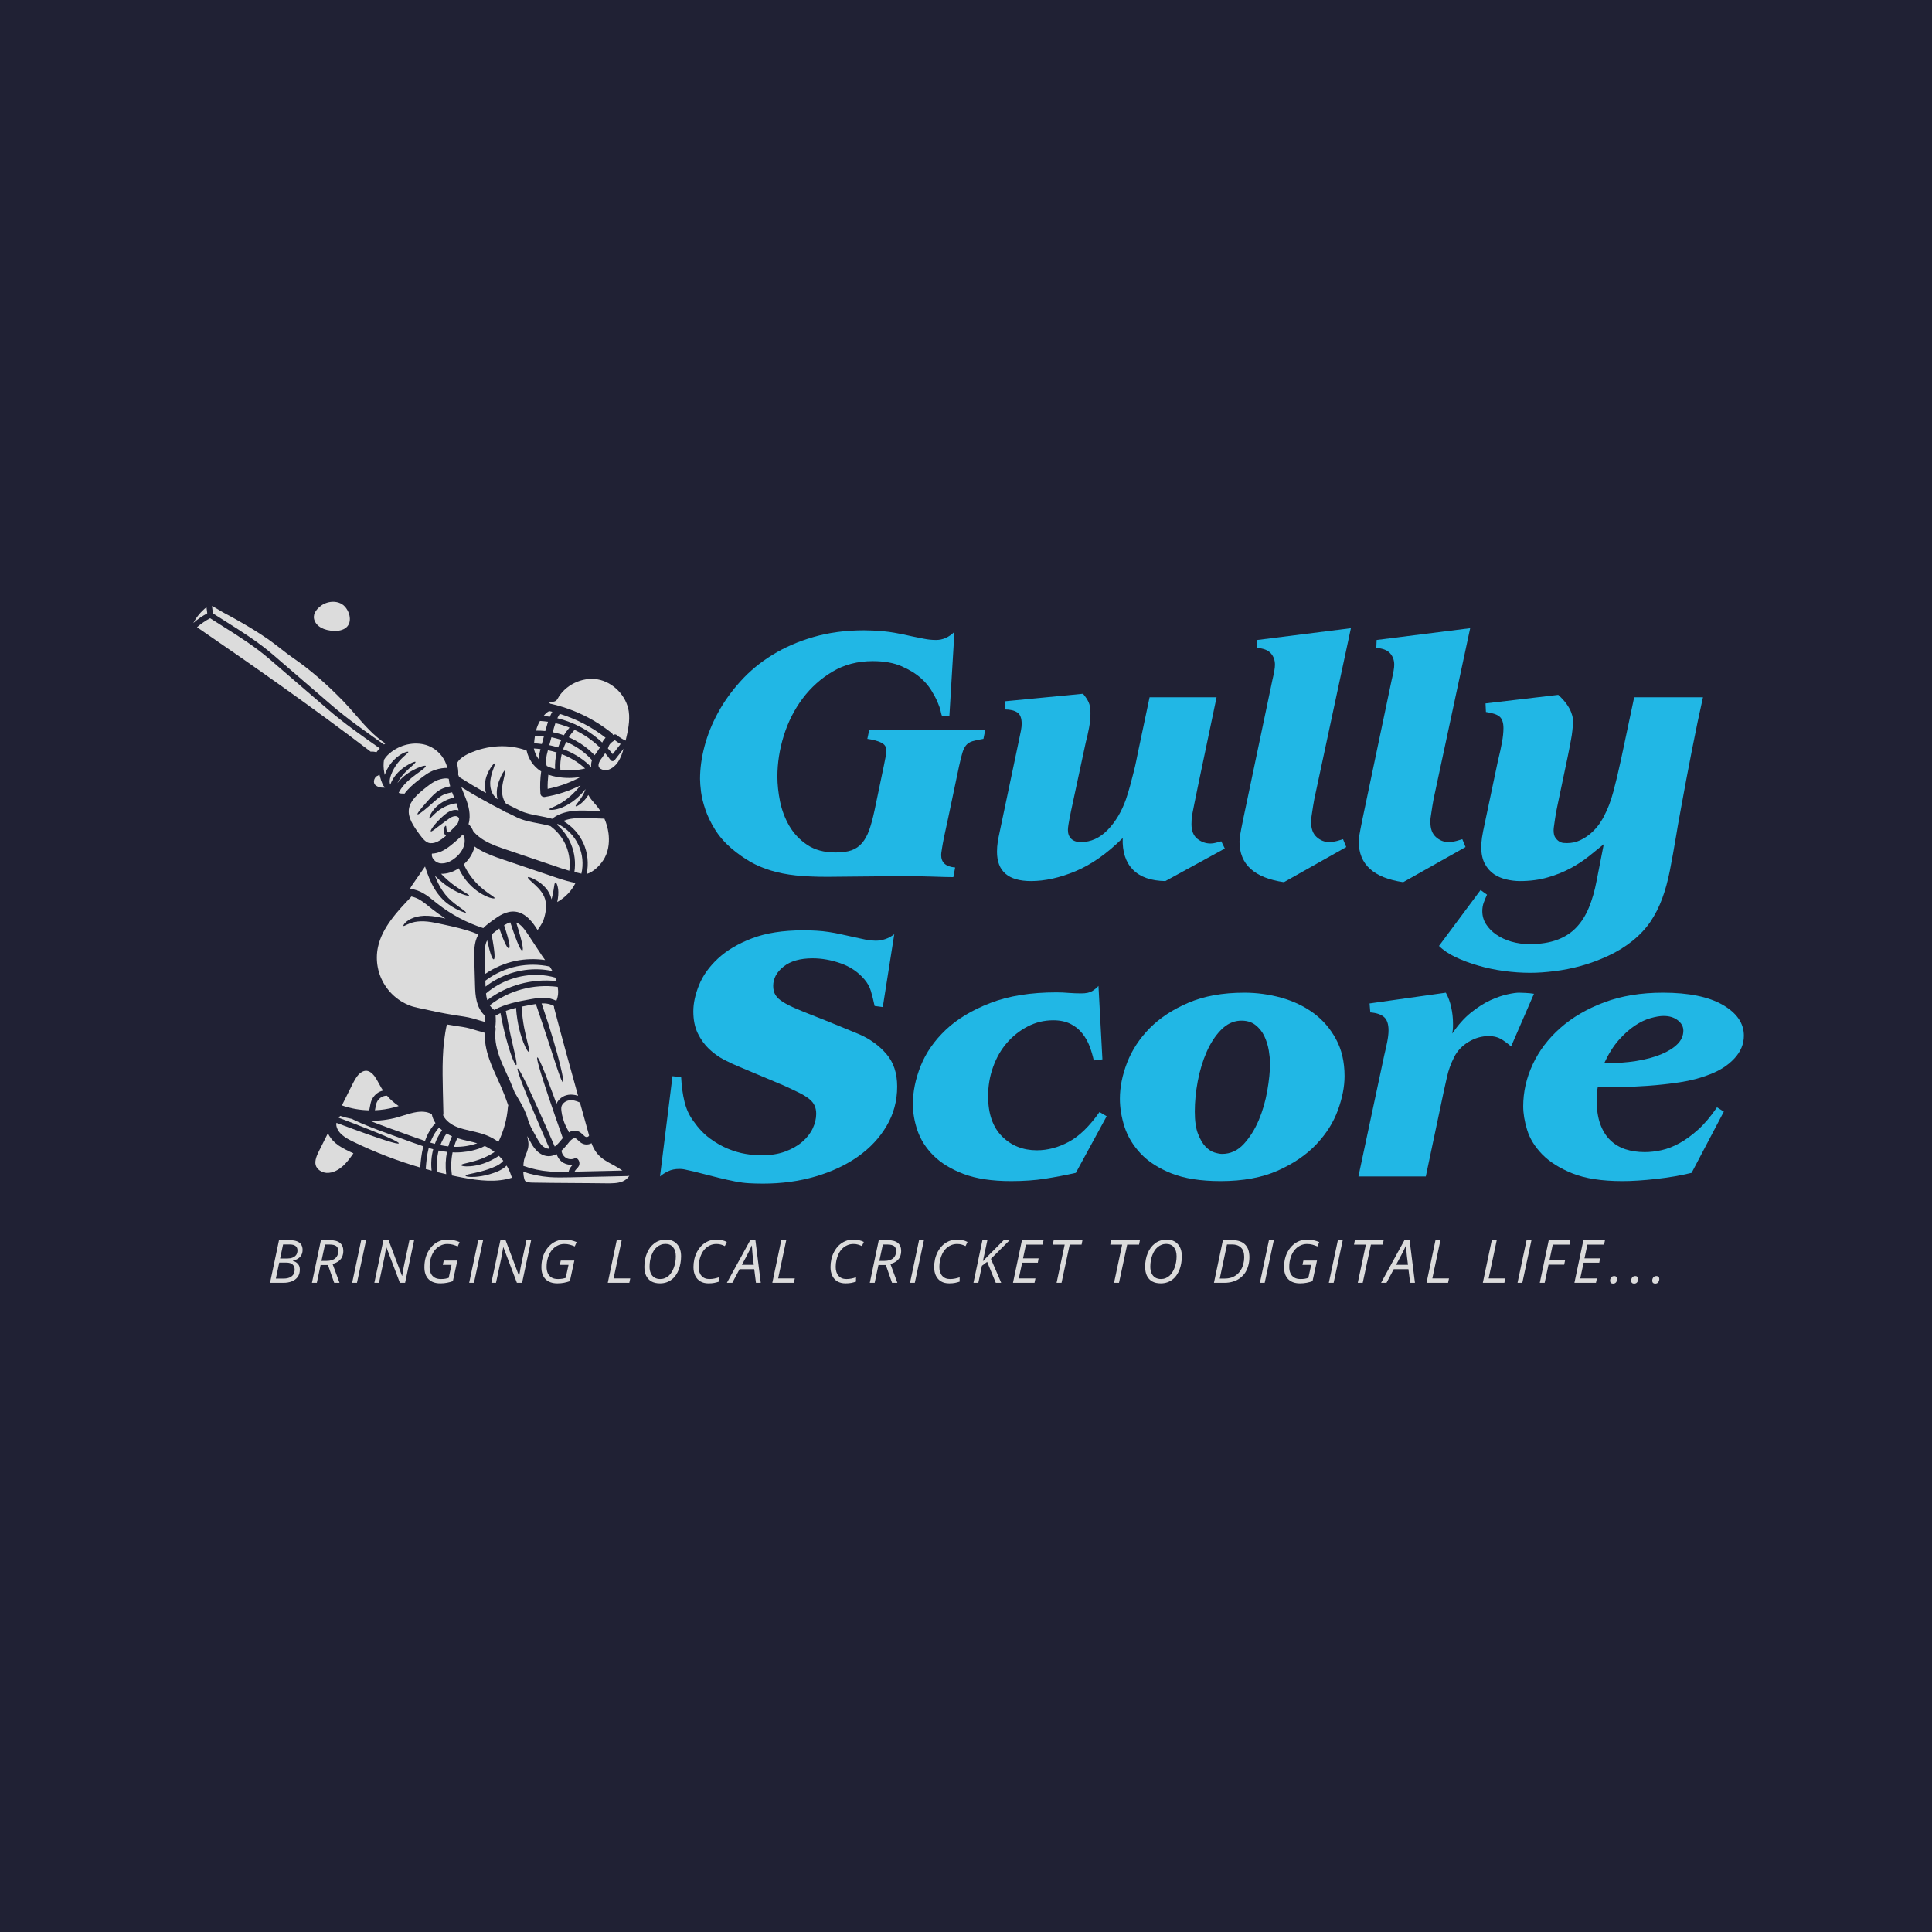 <svg xmlns="http://www.w3.org/2000/svg" xmlns:xlink="http://www.w3.org/1999/xlink" width="512" zoomAndPan="magnify" viewBox="0 0 384 384" height="512" preserveAspectRatio="xMidYMid meet" version="1.0"><defs><g/><clipPath id="c7f0936548"><path d="M 70 15 L 87.629 15 L 87.629 29 L 70 29 Z M 70 15 " clip-rule="nonzero"/></clipPath><clipPath id="803abab2a3"><path d="M 66 113 L 87.629 113 L 87.629 116.258 L 66 116.258 Z M 66 113 " clip-rule="nonzero"/></clipPath><clipPath id="9103a1ea1f"><path d="M 0.398 1 L 4 1 L 4 5 L 0.398 5 Z M 0.398 1 " clip-rule="nonzero"/></clipPath><clipPath id="343eda3e5b"><path d="M 24 0.547 L 32 0.547 L 32 7 L 24 7 Z M 24 0.547 " clip-rule="nonzero"/></clipPath><clipPath id="525107b15c"><rect x="0" width="311" y="0" height="140"/></clipPath></defs><rect x="-38.4" width="460.8" fill="#ffffff" y="-38.4" height="460.8" fill-opacity="1"/><rect x="-38.4" width="460.8" fill="#202134" y="-38.4" height="460.8" fill-opacity="1"/><g transform="matrix(1, 0, 0, 1, 38, 119)"><g clip-path="url(#525107b15c)"><path fill="#dcdcdc" d="M 82.188 51.496 C 83.105 49.781 83.105 47.926 82.949 46.66 C 82.824 45.652 82.539 44.652 82.133 43.711 L 82.125 43.719 L 79 43.613 C 77.824 43.578 76.59 43.539 75.441 43.75 C 74.875 43.848 74.387 44 73.949 44.172 C 75.688 45.195 77.109 46.738 77.945 48.578 C 78.816 50.484 79.035 52.664 78.602 54.715 C 80.051 54.289 81.496 52.793 82.188 51.496 " fill-opacity="1" fill-rule="nonzero"/><path fill="#dcdcdc" d="M 52.219 48.512 C 51.531 49.09 50.754 49.734 49.82 50.172 C 49.164 50.484 48.496 50.641 47.852 50.664 C 47.77 51.016 47.887 51.359 48.016 51.582 C 48.285 52.055 48.789 52.438 49.285 52.547 C 50.664 52.859 52 51.918 52.504 51.496 C 53.43 50.738 54.062 49.805 54.277 48.867 C 54.41 48.316 54.387 47.746 54.242 47.25 C 54.145 47.121 54.055 46.992 53.973 46.855 C 53.414 47.508 52.777 48.043 52.219 48.512 " fill-opacity="1" fill-rule="nonzero"/><path fill="#dcdcdc" d="M 77.383 54.602 C 77.441 54.617 77.504 54.633 77.555 54.648 C 77.992 52.777 77.809 50.758 77.004 49.008 C 76.168 47.164 74.676 45.652 72.867 44.766 C 72.809 44.809 72.754 44.859 72.703 44.906 C 73.922 45.969 74.891 47.309 75.508 48.805 C 76.223 50.535 76.449 52.465 76.168 54.312 C 76.375 54.355 76.582 54.418 76.785 54.461 C 76.98 54.5 77.184 54.551 77.383 54.602 " fill-opacity="1" fill-rule="nonzero"/><path fill="#dcdcdc" d="M 70.332 79.328 C 70.965 79.359 71.797 79.496 72.566 79.93 C 72.934 79.117 73.02 78.215 72.852 77.148 C 68.098 76.508 63.121 77.84 59.336 80.812 C 59.539 81.109 59.762 81.359 60.02 81.539 C 60.094 81.59 60.16 81.66 60.223 81.73 C 62.359 80.566 64.781 80.066 67.473 79.594 C 68.348 79.449 69.332 79.27 70.332 79.328 " fill-opacity="1" fill-rule="nonzero"/><path fill="#dcdcdc" d="M 56.078 46.23 C 56.785 47.074 57.66 47.684 58.359 48.098 C 59.727 48.887 61.281 49.414 62.797 49.926 L 73.496 53.559 C 74.066 53.746 74.613 53.918 75.152 54.07 C 75.379 52.43 75.172 50.73 74.551 49.203 C 73.898 47.613 72.785 46.211 71.395 45.195 C 70.594 44.953 69.762 44.793 68.895 44.629 C 67.504 44.371 66.082 44.102 64.738 43.465 C 64.109 43.168 63.488 42.848 62.863 42.539 C 62.781 42.531 62.707 42.508 62.633 42.469 L 62.617 42.465 C 62.328 42.312 62.035 42.152 61.742 41.98 C 59.004 40.586 56.316 39.062 53.699 37.453 C 53.859 37.914 54.039 38.363 54.234 38.844 C 54.359 39.152 54.484 39.465 54.605 39.77 C 55.102 41.07 55.664 42.961 55.125 44.785 C 55.539 45.195 55.859 45.691 56.078 46.23 " fill-opacity="1" fill-rule="nonzero"/><path fill="#dcdcdc" d="M 75.102 35.621 C 74.281 35.621 73.469 35.555 72.672 35.414 C 72.055 35.301 71.5 35.16 70.988 34.984 C 70.883 35.918 70.824 36.852 70.852 37.793 C 73.137 37.336 75.352 36.535 77.367 35.445 C 76.621 35.555 75.855 35.621 75.102 35.621 " fill-opacity="1" fill-rule="nonzero"/><path fill="#dcdcdc" d="M 76.41 25.027 C 78.352 25.914 80.141 27.125 81.695 28.586 C 81.844 28.246 82.074 27.961 82.27 27.734 C 82.293 27.703 82.324 27.668 82.363 27.629 C 79.645 25.5 76.547 23.898 73.258 22.891 C 73.078 23.16 72.918 23.453 72.777 23.758 C 73.934 24.039 75.07 24.426 76.16 24.906 C 76.25 24.922 76.336 24.957 76.41 25.027 " fill-opacity="1" fill-rule="nonzero"/><path fill="#dcdcdc" d="M 71.176 29.105 C 71.773 29.23 72.363 29.383 72.934 29.562 C 73.109 29.047 73.316 28.547 73.562 28.066 C 72.918 27.848 72.258 27.668 71.598 27.539 L 71.176 29.105 " fill-opacity="1" fill-rule="nonzero"/><path fill="#dcdcdc" d="M 70.867 30.254 C 70.594 31.273 70.34 32.398 70.676 33.242 C 71.152 33.484 71.695 33.676 72.324 33.828 C 72.281 32.723 72.391 31.621 72.648 30.562 C 72.086 30.383 71.5 30.234 70.906 30.113 L 70.867 30.254 " fill-opacity="1" fill-rule="nonzero"/><path fill="#dcdcdc" d="M 75.121 99.703 C 74.371 99.82 73.727 100.355 73.59 100.973 C 73.531 101.238 73.555 101.551 73.582 101.809 C 73.711 102.836 74.023 103.91 74.461 104.836 C 74.527 104.98 74.605 105.113 74.676 105.25 C 74.762 105.402 74.859 105.566 74.934 105.73 C 74.988 105.84 75.031 105.957 75.078 106.07 C 75.734 105.672 76.305 105.672 76.719 105.781 C 77.238 105.922 77.598 106.273 77.898 106.551 C 78.074 106.723 78.246 106.887 78.402 106.953 C 78.555 107.016 78.773 107.004 78.914 106.902 C 78.996 106.852 79.051 106.77 79.09 106.688 C 79.082 106.672 79.082 106.648 79.074 106.633 L 78.238 103.621 C 77.91 102.473 77.594 101.309 77.266 100.141 C 76.477 99.766 75.758 99.609 75.121 99.703 " fill-opacity="1" fill-rule="nonzero"/><path fill="#dcdcdc" d="M 85.398 30.508 C 84.992 31.035 84.582 31.555 84.172 32.074 C 84.074 32.203 83.922 32.277 83.766 32.277 C 83.758 32.277 83.758 32.277 83.75 32.277 C 83.586 32.27 83.43 32.188 83.344 32.051 C 83.008 31.586 82.652 31.133 82.281 30.699 C 82.133 30.926 81.977 31.148 81.828 31.355 L 81.742 31.48 C 81.465 31.852 81.203 32.211 81.066 32.578 C 80.922 32.934 80.922 33.293 81.059 33.512 C 81.203 33.758 81.547 33.918 81.934 34.039 C 82.031 34.039 82.125 34.055 82.223 34.047 C 82.34 34.031 82.445 34.055 82.547 34.094 C 83.398 33.93 84.27 33.316 84.871 32.398 C 85.367 31.637 85.68 30.738 85.941 29.82 C 85.754 30.051 85.578 30.277 85.398 30.508 " fill-opacity="1" fill-rule="nonzero"/><path fill="#dcdcdc" d="M 71.867 26.531 C 72.605 26.68 73.348 26.879 74.066 27.141 C 74.395 26.605 74.777 26.102 75.191 25.621 C 74.281 25.246 73.348 24.957 72.391 24.734 C 72.191 25.32 72.02 25.93 71.867 26.531 " fill-opacity="1" fill-rule="nonzero"/><path fill="#dcdcdc" d="M 76.383 56.5 C 76.383 56.492 76.375 56.492 76.367 56.492 C 75.238 56.266 74.078 55.945 72.828 55.523 L 62.129 51.895 C 60.516 51.352 58.863 50.789 57.32 49.891 C 56.973 49.691 56.637 49.473 56.324 49.254 C 56.316 49.285 56.312 49.309 56.305 49.34 C 55.949 50.879 55.012 52.031 54.184 52.793 C 54.348 53.16 54.535 53.535 54.746 53.906 C 55.82 55.793 57.258 57.176 58.41 58.047 C 59.547 58.93 60.375 59.344 60.312 59.523 C 60.266 59.664 59.285 59.547 57.93 58.785 C 56.566 58.055 54.852 56.621 53.664 54.527 C 53.477 54.211 53.328 53.898 53.18 53.578 C 52.051 54.336 50.828 54.707 49.668 54.672 C 50.648 55.703 51.641 56.531 52.504 57.141 C 54.152 58.312 55.301 58.832 55.234 59.004 C 55.191 59.137 53.906 58.891 52.051 57.852 C 50.945 57.238 49.656 56.297 48.422 55.02 C 48.715 55.762 49.023 56.457 49.375 57.086 C 50.07 58.363 50.902 59.359 51.738 60.07 C 52.57 60.801 53.34 61.305 53.852 61.684 C 54.371 62.059 54.648 62.305 54.605 62.379 C 54.566 62.457 54.211 62.359 53.617 62.113 C 53.023 61.855 52.16 61.457 51.191 60.77 C 50.211 60.094 49.188 59.02 48.375 57.668 C 47.586 56.379 46.992 54.832 46.48 53.227 L 44.027 56.762 C 43.824 57.059 43.605 57.363 43.539 57.629 C 43.539 57.645 43.539 57.652 43.539 57.668 C 44.531 57.758 45.434 58.141 46.07 58.508 C 46.902 58.973 47.637 59.566 48.348 60.148 C 48.535 60.293 48.723 60.441 48.902 60.59 C 51.648 62.758 54.73 64.398 58.055 65.473 C 58.703 64.805 59.441 64.277 60.086 63.82 C 61.102 63.09 62.637 62 64.43 62.199 C 66.609 62.457 67.969 64.508 68.695 65.617 L 68.852 65.852 C 69.301 65.234 69.68 64.613 69.992 63.977 C 70.328 62.953 70.668 61.652 70.469 60.301 C 70.246 58.719 69.098 57.578 68.258 56.801 C 67.391 56.027 66.82 55.516 66.922 55.359 C 67.008 55.227 67.723 55.453 68.789 56.094 C 69.316 56.422 69.934 56.875 70.5 57.527 C 70.996 58.098 71.426 58.883 71.625 59.758 C 71.836 59.004 71.965 58.305 72.047 57.758 C 72.176 56.949 72.219 56.422 72.398 56.391 C 72.551 56.355 72.836 56.867 72.941 57.762 C 73.02 58.441 72.969 59.328 72.754 60.285 C 74.305 59.426 75.605 58.086 76.383 56.5 " fill-opacity="1" fill-rule="nonzero"/><path fill="#dcdcdc" d="M 58.598 78.449 C 58.633 78.832 58.695 79.199 58.789 79.555 C 58.801 79.637 58.832 79.707 58.855 79.781 C 62.734 76.824 67.746 75.453 72.582 75.996 C 72.516 75.773 72.441 75.543 72.363 75.305 C 71.348 75.004 70.266 74.824 69.105 74.777 C 65.293 74.629 61.488 75.973 58.598 78.449 " fill-opacity="1" fill-rule="nonzero"/><path fill="#dcdcdc" d="M 61.066 107.957 C 62.113 105.797 62.773 103.414 62.953 101.023 C 62.961 100.91 62.988 100.816 63.027 100.723 C 62.594 99.438 62.105 98.172 61.562 96.938 C 61.336 96.418 61.094 95.891 60.859 95.371 C 60.297 94.141 59.711 92.855 59.25 91.527 C 58.582 89.613 58.289 87.891 58.359 86.281 C 57.855 86.145 57.363 86 56.891 85.859 C 55.887 85.543 54.938 85.262 53.914 85.105 C 52.809 84.953 51.785 84.789 50.82 84.617 C 49.836 88.93 49.93 93.477 50.023 97.887 L 50.129 102.301 C 50.129 102.426 50.105 102.543 50.07 102.664 C 50.574 103.777 51.797 104.602 52.867 105.016 C 53.73 105.348 54.633 105.559 55.598 105.773 C 56.547 105.988 57.527 106.219 58.492 106.574 C 59.402 106.914 60.266 107.391 61.066 107.957 " fill-opacity="1" fill-rule="nonzero"/><path fill="#dcdcdc" d="M 52.883 107.219 C 52.633 107.777 52.406 108.348 52.227 108.934 C 52.289 108.934 52.348 108.941 52.406 108.941 C 53.875 108.973 55.34 108.742 56.734 108.281 C 56.777 108.266 56.809 108.242 56.844 108.238 C 56.297 108.07 55.73 107.934 55.137 107.801 C 54.395 107.637 53.641 107.457 52.883 107.219 " fill-opacity="1" fill-rule="nonzero"/><path fill="#dcdcdc" d="M 66.156 111.566 C 66.09 111.91 66.047 112.305 66.016 112.727 C 67.715 113.336 69.48 113.711 71.285 113.848 C 72.508 113.945 73.777 113.922 75.012 113.891 C 75.121 113.484 75.312 113.09 75.598 112.77 C 75.664 112.695 75.727 112.629 75.793 112.555 C 75.816 112.531 75.84 112.504 75.863 112.48 C 75.23 112.57 74.574 112.449 74.016 112.141 C 73.34 111.77 72.852 111.109 72.629 110.371 C 72.117 110.641 71.59 110.797 71.07 110.797 C 71.012 110.797 70.949 110.797 70.883 110.789 C 70.09 110.742 69.289 110.344 68.633 109.676 C 68.086 109.117 67.691 108.438 67.375 107.844 C 67.246 107.613 67.113 107.379 66.973 107.129 C 66.918 107.016 66.855 106.906 66.789 106.797 C 66.855 107.145 66.93 107.492 66.988 107.844 C 67.172 108.922 66.805 109.809 66.504 110.531 C 66.359 110.891 66.219 111.242 66.156 111.566 " fill-opacity="1" fill-rule="nonzero"/><g clip-path="url(#c7f0936548)"><path fill="#dcdcdc" d="M 71.348 20.859 C 75.789 21.836 79.973 23.816 83.52 26.652 C 83.707 26.801 83.812 26.953 83.879 27.102 C 83.914 27.082 83.949 27.059 83.992 27.035 C 84.18 26.93 84.414 26.953 84.574 27.094 C 85.105 27.539 85.707 27.914 86.348 28.203 C 86.805 26.277 87.242 24.305 86.973 22.406 C 86.527 19.309 83.863 16.566 80.781 16.031 C 77.695 15.496 74.266 17.176 72.801 19.934 C 72.613 20.281 72.242 20.477 71.867 20.484 C 71.535 20.484 71.227 20.484 70.918 20.477 C 70.965 20.527 71.016 20.574 71.078 20.602 C 71.188 20.672 71.277 20.77 71.348 20.859 " fill-opacity="1" fill-rule="nonzero"/></g><path fill="#dcdcdc" d="M 76.59 113.336 C 76.539 113.387 76.484 113.438 76.441 113.496 C 76.344 113.609 76.262 113.734 76.207 113.871 L 85.715 113.66 C 85.078 113.246 84.473 112.852 83.855 112.531 C 82.781 111.969 81.555 111.328 80.668 110.238 C 80.156 109.617 79.824 108.922 79.57 108.219 C 79.023 108.52 78.371 108.562 77.801 108.312 C 77.406 108.137 77.125 107.867 76.871 107.621 C 76.672 107.438 76.484 107.258 76.32 107.215 C 76.055 107.137 75.633 107.398 75.191 107.91 C 75.055 108.07 74.914 108.25 74.773 108.426 C 74.41 108.859 74.039 109.312 73.59 109.711 C 73.598 109.742 73.621 109.773 73.621 109.809 C 73.703 110.371 74.062 110.891 74.559 111.168 C 75.047 111.441 75.68 111.473 76.199 111.242 C 76.402 111.156 76.645 111.199 76.805 111.352 C 77.184 111.719 77.281 112.336 77.027 112.793 C 76.902 113.012 76.738 113.188 76.59 113.336 " fill-opacity="1" fill-rule="nonzero"/><path fill="#dcdcdc" d="M 34.828 93.824 C 34.332 93.797 33.746 94.07 33.27 94.574 C 32.75 95.125 32.375 95.875 32.008 96.598 L 29.953 100.707 C 31.691 101.32 33.527 101.648 35.371 101.684 C 35.438 101.453 35.48 101.211 35.527 100.957 C 35.602 100.57 35.668 100.18 35.816 99.781 C 36.113 99.02 36.699 98.375 37.434 98.004 C 37.656 97.895 37.898 97.816 38.145 97.758 C 38.035 97.594 37.914 97.426 37.812 97.254 C 37.625 96.945 37.445 96.621 37.277 96.297 C 37.004 95.785 36.738 95.305 36.422 94.879 C 35.941 94.242 35.363 93.855 34.828 93.824 " fill-opacity="1" fill-rule="nonzero"/><path fill="#dcdcdc" d="M 60.133 71.672 C 59.879 71.723 59.473 70.793 58.824 67.887 C 58.27 68.953 58.305 70.355 58.344 71.594 L 58.434 74.57 C 60.258 73.324 62.328 72.434 64.488 71.98 C 66.406 71.59 68.398 71.535 70.34 71.816 C 70.113 71.508 69.891 71.195 69.688 70.891 L 66.965 66.766 C 66.309 65.77 65.543 64.699 64.609 64.367 C 65.887 68.465 66.082 69.828 65.809 69.918 C 65.527 70.008 64.859 68.707 63.426 64.336 C 63.027 64.441 62.617 64.652 62.195 64.902 C 63.309 68.27 63.434 69.398 63.156 69.48 C 62.887 69.562 62.328 68.641 61.246 65.547 C 60.727 65.91 60.184 66.305 59.711 66.758 C 60.398 70.406 60.406 71.617 60.133 71.672 " fill-opacity="1" fill-rule="nonzero"/><path fill="#dcdcdc" d="M 37.746 37.527 C 37.84 37.547 37.926 37.547 37.996 37.547 L 38.535 37.547 L 38.188 37.141 C 38.16 37.109 38.125 37.066 38.117 37.043 L 38.082 36.961 C 37.832 36.383 37.641 35.84 37.512 35.297 L 37.438 34.996 L 37.16 35.129 C 37.141 35.141 37.117 35.156 37.117 35.164 C 36.816 35.246 36.559 35.508 36.414 35.867 C 36.281 36.219 36.293 36.586 36.449 36.848 C 36.652 37.18 37.195 37.465 37.746 37.527 " fill-opacity="1" fill-rule="nonzero"/><path fill="#dcdcdc" d="M 64.719 73.07 C 62.457 73.539 60.312 74.527 58.469 75.914 L 58.492 76.719 C 58.492 76.84 58.5 76.961 58.508 77.086 C 61.523 74.754 65.332 73.516 69.145 73.664 C 70.078 73.703 70.965 73.82 71.805 74.012 C 71.648 73.719 71.453 73.414 71.258 73.109 C 69.113 72.641 66.871 72.625 64.719 73.07 " fill-opacity="1" fill-rule="nonzero"/><path fill="#dcdcdc" d="M 41.238 100.832 C 40.379 100.254 39.598 99.562 38.918 98.781 C 38.574 98.781 38.234 98.848 37.93 99.008 C 37.441 99.242 37.047 99.684 36.852 100.188 C 36.746 100.473 36.684 100.805 36.625 101.148 C 36.594 101.32 36.559 101.496 36.52 101.676 C 37.82 101.625 39.102 101.43 40.352 101.09 C 40.652 101.008 40.949 100.918 41.238 100.832 " fill-opacity="1" fill-rule="nonzero"/><path fill="#dcdcdc" d="M 45.977 81.508 C 46.414 81.598 46.887 81.691 47.422 81.82 C 49.406 82.27 51.57 82.668 54.219 83.051 C 55.391 83.23 56.461 83.551 57.492 83.867 C 57.816 83.965 58.137 84.062 58.457 84.148 C 58.477 83.773 58.461 83.363 58.434 82.926 C 57.469 82.074 57 80.945 56.777 80.09 C 56.484 78.969 56.445 77.855 56.414 76.773 L 56.266 71.664 C 56.23 70.223 56.176 68.43 57.008 66.867 C 57.039 66.816 57.066 66.766 57.094 66.715 C 56.605 66.551 56.125 66.363 55.641 66.18 C 54.242 65.699 52.316 65.215 50.137 64.758 C 48.992 64.516 47.926 64.27 46.969 64.172 C 46.012 64.074 45.156 64.109 44.449 64.246 C 43.043 64.531 42.32 65.172 42.191 65.035 C 42.133 64.977 42.234 64.738 42.555 64.406 C 42.871 64.078 43.434 63.676 44.215 63.402 C 44.988 63.113 45.988 62.973 47.051 63.023 C 48.125 63.066 49.254 63.293 50.406 63.539 C 50.449 63.547 50.492 63.555 50.535 63.566 C 49.66 63.004 48.809 62.402 47.984 61.758 C 47.789 61.602 47.609 61.449 47.414 61.297 C 46.723 60.742 46.07 60.207 45.344 59.797 C 44.922 59.559 44.367 59.305 43.758 59.188 C 43.719 59.254 43.668 59.312 43.613 59.375 C 41.094 62.023 37.945 65.316 37.121 69.25 C 36.836 70.57 36.832 71.957 37.086 73.273 C 37.641 76.184 39.508 78.77 42.094 80.219 C 43.531 81.02 44.504 81.211 45.977 81.508 " fill-opacity="1" fill-rule="nonzero"/><path fill="#dcdcdc" d="M 4.324 2.914 C 5.176 3.461 6.031 4.004 6.891 4.543 C 10.051 6.531 13.324 8.598 16.203 11.074 L 27.914 21.168 C 31.031 23.852 34.504 26.293 37.566 28.441 L 38.324 28.969 C 38.406 28.898 38.477 28.832 38.566 28.766 C 38.566 28.758 38.574 28.758 38.574 28.758 C 36.273 27.223 34.445 25.125 32.676 23.078 C 31.891 22.176 31.074 21.242 30.242 20.379 C 26.809 16.844 23.543 14.027 20.277 11.789 C 19.379 11.172 18.527 10.512 17.707 9.863 C 16.902 9.238 16.062 8.582 15.203 7.988 C 13.414 6.762 11.484 5.566 9.297 4.332 C 8.328 3.781 7.32 3.234 6.215 2.648 C 6.125 2.602 5.934 2.492 5.688 2.332 C 5.387 2.152 4.672 1.723 4.129 1.438 C 4.152 1.637 4.184 1.836 4.207 2.039 C 4.242 2.332 4.281 2.633 4.324 2.914 " fill-opacity="1" fill-rule="nonzero"/><path fill="#dcdcdc" d="M 49.18 109.676 C 48.816 111.078 48.734 112.539 48.973 113.98 C 49.543 114.121 50.105 114.254 50.684 114.379 C 50.5 112.906 50.551 111.402 50.844 109.945 C 50.285 109.875 49.734 109.793 49.18 109.676 " fill-opacity="1" fill-rule="nonzero"/><path fill="#dcdcdc" d="M 49.27 105.105 C 48.543 105.898 47.953 106.902 47.531 108.102 C 47.836 108.191 48.133 108.273 48.43 108.355 C 48.781 107.391 49.262 106.477 49.863 105.641 C 49.656 105.477 49.453 105.289 49.27 105.105 " fill-opacity="1" fill-rule="nonzero"/><path fill="#dcdcdc" d="M 47.82 102.449 C 46.84 101.855 45.586 101.918 44.891 102.016 C 44.02 102.145 43.168 102.406 42.27 102.684 C 41.809 102.836 41.359 102.977 40.898 103.102 C 39.156 103.578 37.336 103.789 35.52 103.77 C 36.883 104.309 38.258 104.816 39.605 105.312 L 44.195 106.973 C 44.973 107.258 45.73 107.523 46.473 107.77 C 46.969 106.355 47.668 105.156 48.555 104.223 C 48.207 103.688 47.941 103.102 47.82 102.449 " fill-opacity="1" fill-rule="nonzero"/><path fill="#dcdcdc" d="M 47.211 109.172 C 47.195 109.215 47.188 109.25 47.18 109.305 C 46.848 110.617 46.715 111.996 46.621 113.355 C 47.004 113.469 47.398 113.578 47.789 113.676 C 47.621 112.254 47.738 110.801 48.105 109.418 C 47.805 109.344 47.512 109.25 47.211 109.172 " fill-opacity="1" fill-rule="nonzero"/><path fill="#dcdcdc" d="M 28.668 108.184 C 28.008 107.613 27.496 106.945 27.172 106.242 L 25.547 109.484 C 24.98 110.59 24.508 111.664 24.742 112.57 C 24.969 113.402 25.902 114.059 26.918 114.121 C 28.262 114.188 29.414 113.387 29.984 112.906 C 30.863 112.164 31.57 111.199 32.246 110.23 C 31.984 110.117 31.727 110.004 31.469 109.875 C 30.48 109.402 29.523 108.914 28.668 108.184 " fill-opacity="1" fill-rule="nonzero"/><path fill="#dcdcdc" d="M 39.23 106.355 C 36.793 105.477 34.293 104.559 31.918 103.383 C 31.141 103.234 30.375 103.043 29.621 102.797 C 29.508 102.902 29.406 103.027 29.316 103.16 C 38.539 106.648 41.359 107.969 41.262 108.242 C 41.164 108.527 38.176 107.656 28.871 104.176 C 28.832 104.363 28.824 104.543 28.855 104.711 C 28.953 105.363 29.367 106.039 30.027 106.602 C 30.688 107.176 31.512 107.59 32.375 108.004 C 36.609 110.055 41.012 111.738 45.523 113.059 C 45.625 111.727 45.766 110.367 46.09 109.039 C 46.105 108.973 46.137 108.906 46.148 108.836 C 45.387 108.582 44.609 108.312 43.816 108.02 L 39.23 106.355 " fill-opacity="1" fill-rule="nonzero"/><path fill="#dcdcdc" d="M 68.273 106.402 C 68.414 106.648 68.547 106.902 68.68 107.137 C 68.965 107.664 69.281 108.215 69.695 108.637 C 70.09 109.047 70.551 109.281 70.98 109.312 C 71.062 109.32 71.145 109.312 71.219 109.305 C 68.617 103.34 66.973 99.398 66.008 96.93 C 65.031 94.426 64.746 93.441 64.887 93.375 C 65.031 93.312 65.562 94.191 66.73 96.609 C 67.879 99 69.648 102.902 72.258 108.883 C 72.383 108.793 72.492 108.703 72.574 108.629 C 72.957 108.305 73.273 107.902 73.621 107.484 C 73.695 107.387 73.777 107.297 73.859 107.191 C 69.594 95.082 68.512 91.273 68.797 91.168 C 69.031 91.086 70.055 93.375 72.613 100.383 C 72.965 99.488 73.875 98.773 74.941 98.605 C 75.559 98.508 76.215 98.582 76.895 98.797 C 75.285 93.035 73.664 87.156 72.137 81.324 C 72.109 81.203 72.102 81.078 72.109 80.961 C 71.5 80.594 70.801 80.465 70.273 80.434 C 70.07 80.426 69.852 80.426 69.648 80.434 C 71.617 86.203 72.695 90.102 73.305 92.551 C 73.934 95.102 74.055 96.094 73.914 96.141 C 73.754 96.176 73.371 95.258 72.547 92.773 C 71.738 90.355 70.527 86.438 68.504 80.555 C 68.219 80.594 67.938 80.648 67.664 80.691 C 66.973 80.812 66.312 80.938 65.668 81.074 C 65.867 84.383 66.453 86.57 66.781 87.941 C 67.16 89.426 67.285 90.012 67.129 90.078 C 66.992 90.129 66.609 89.648 66.023 88.188 C 65.52 86.852 64.805 84.664 64.562 81.316 C 63.855 81.488 63.18 81.676 62.531 81.918 C 63.234 85.895 63.895 88.52 64.262 90.184 C 64.668 91.949 64.754 92.645 64.609 92.691 C 64.465 92.734 64.102 92.125 63.5 90.398 C 62.961 88.809 62.188 86.242 61.473 82.348 C 61.141 82.504 60.824 82.676 60.504 82.852 C 60.562 83.684 60.547 84.43 60.449 85.121 C 60.504 85.277 60.523 85.449 60.504 85.625 C 60.297 87.16 60.523 88.867 61.207 90.852 C 61.637 92.086 62.18 93.262 62.75 94.508 C 62.988 95.035 63.234 95.57 63.473 96.102 C 63.758 96.766 64.027 97.434 64.285 98.109 L 65.422 100.074 C 65.965 101.023 66.57 102.18 66.965 103.621 C 67.211 104.52 67.746 105.477 68.273 106.402 " fill-opacity="1" fill-rule="nonzero"/><g clip-path="url(#803abab2a3)"><path fill="#dcdcdc" d="M 86.82 114.75 L 75.559 114.996 C 75.531 114.996 75.5 115.012 75.469 115.012 C 75.457 115.012 75.441 115.012 75.434 115.012 C 75.418 115.012 75.402 114.996 75.387 114.996 L 75.215 115.004 C 74.598 115.012 73.957 115.027 73.316 115.027 C 72.613 115.027 71.898 115.012 71.203 114.961 C 69.43 114.824 67.684 114.465 66 113.898 C 66.023 114.434 66.098 114.961 66.238 115.418 C 66.359 115.797 66.527 116.027 67.844 116.059 C 70.402 116.109 73.012 116.125 75.543 116.141 C 76.824 116.148 78.117 116.156 79.402 116.168 L 82.414 116.199 C 83.559 116.207 84.738 116.223 85.723 115.828 C 86.25 115.613 86.805 115.195 87.09 114.66 C 87.008 114.715 86.918 114.742 86.82 114.75 " fill-opacity="1" fill-rule="nonzero"/></g><path fill="#dcdcdc" d="M 36.809 30.523 C 37.004 30.25 37.234 29.992 37.477 29.738 L 36.93 29.352 C 33.844 27.184 30.348 24.727 27.188 22.004 L 15.477 11.922 C 12.656 9.496 9.43 7.453 6.297 5.484 C 5.453 4.953 4.605 4.418 3.762 3.875 C 2.824 4.371 1.957 4.969 1.16 5.664 C 12.254 13.277 24.055 21.523 35.672 30.398 C 36.047 30.359 36.445 30.398 36.809 30.523 " fill-opacity="1" fill-rule="nonzero"/><path fill="#dcdcdc" d="M 62.691 112.668 C 62.203 113.164 61.637 113.488 61.141 113.727 C 60.441 114.043 59.824 114.238 59.25 114.41 C 58.109 114.73 57.184 114.855 56.484 114.906 C 55.07 114.996 54.543 114.816 54.535 114.676 C 54.535 114.516 55.062 114.402 56.371 114.129 C 57.031 113.98 57.883 113.781 58.945 113.43 C 59.473 113.246 60.074 113.027 60.668 112.742 C 61.164 112.496 61.66 112.168 62.035 111.719 C 61.773 111.367 61.465 111.043 61.156 110.73 C 60.051 111.473 59.004 111.945 58.102 112.254 C 57.039 112.605 56.16 112.75 55.5 112.801 C 54.176 112.906 53.68 112.719 53.668 112.578 C 53.668 112.402 54.16 112.312 55.379 112.02 C 55.98 111.871 56.777 111.664 57.75 111.289 C 58.508 110.988 59.375 110.574 60.297 109.973 C 59.695 109.492 59.043 109.09 58.344 108.777 C 57.941 108.988 57.551 109.176 57.09 109.332 C 55.641 109.816 54.137 110.055 52.617 110.055 C 52.543 110.055 52.469 110.055 52.395 110.055 C 52.242 110.055 52.105 110.039 51.957 110.031 C 51.641 111.547 51.598 113.105 51.836 114.633 C 52.551 114.781 53.266 114.938 53.98 115.066 C 57.258 115.672 60.711 116.082 63.82 115.059 C 63.723 114.953 63.648 114.816 63.605 114.676 C 63.383 113.973 63.078 113.305 62.691 112.668 " fill-opacity="1" fill-rule="nonzero"/><path fill="#dcdcdc" d="M 50.762 106.285 C 50.246 107.004 49.836 107.785 49.52 108.605 C 50.047 108.711 50.574 108.793 51.102 108.852 C 51.293 108.16 51.539 107.484 51.836 106.836 C 51.48 106.68 51.113 106.5 50.762 106.285 " fill-opacity="1" fill-rule="nonzero"/><path fill="#dcdcdc" d="M 74.191 31.117 C 74.016 31.043 73.824 30.992 73.637 30.918 C 73.398 31.934 73.312 32.98 73.379 34.008 C 74.996 34.234 76.695 34.137 78.289 33.746 C 77.141 32.676 75.75 31.777 74.191 31.117 " fill-opacity="1" fill-rule="nonzero"/><path fill="#dcdcdc" d="M 70.113 27.32 C 69.52 27.266 68.926 27.246 68.324 27.266 C 68.25 27.758 68.195 28.246 68.152 28.727 C 68.672 28.766 69.191 28.809 69.695 28.879 L 70.113 27.32 " fill-opacity="1" fill-rule="nonzero"/><path fill="#dcdcdc" d="M 71.77 22.473 C 71.551 22.422 71.344 22.387 71.129 22.332 C 71.09 22.363 71.062 22.395 71.016 22.414 C 70.664 22.598 70.34 22.926 70.039 23.305 C 70.453 23.34 70.867 23.395 71.285 23.461 C 71.426 23.125 71.582 22.793 71.77 22.473 " fill-opacity="1" fill-rule="nonzero"/><path fill="#dcdcdc" d="M 70.422 26.16 C 70.574 25.613 70.73 25.035 70.914 24.453 C 70.387 24.379 69.859 24.328 69.324 24.297 C 68.965 24.875 68.715 25.539 68.539 26.223 C 69.152 26.215 69.77 26.238 70.387 26.301 L 70.422 26.16 " fill-opacity="1" fill-rule="nonzero"/><path fill="#dcdcdc" d="M 84.574 29.871 C 84.844 29.539 85.098 29.203 85.359 28.871 C 84.953 28.652 84.559 28.402 84.195 28.117 C 83.914 28.289 83.652 28.473 83.406 28.684 C 83.406 28.684 83.398 28.691 83.398 28.699 C 83.254 28.871 83.09 29.059 83.039 29.195 C 82.977 29.391 82.895 29.566 82.816 29.742 C 83.148 30.113 83.477 30.496 83.781 30.895 C 84.047 30.555 84.316 30.211 84.574 29.871 " fill-opacity="1" fill-rule="nonzero"/><path fill="#dcdcdc" d="M 79.508 33.383 C 79.457 32.965 79.508 32.527 79.668 32.082 C 78.262 30.516 76.492 29.277 74.551 28.449 C 74.312 28.922 74.094 29.41 73.926 29.922 C 74.148 30.004 74.379 30.074 74.605 30.164 C 76.473 30.953 78.109 32.059 79.441 33.402 C 79.461 33.398 79.484 33.391 79.508 33.383 " fill-opacity="1" fill-rule="nonzero"/><path fill="#dcdcdc" d="M 80.547 30.605 L 80.629 30.488 C 80.832 30.195 81.051 29.895 81.227 29.57 C 79.766 28.133 78.051 26.945 76.191 26.066 C 75.773 26.516 75.387 27.012 75.055 27.539 C 76.98 28.379 78.75 29.586 80.18 31.109 C 80.301 30.934 80.418 30.766 80.547 30.605 " fill-opacity="1" fill-rule="nonzero"/><path fill="#dcdcdc" d="M 53.238 35.422 C 54.988 36.535 56.777 37.602 58.598 38.621 C 58.203 37.328 58.41 36.129 58.715 35.234 C 59.035 34.34 59.434 33.699 59.738 33.293 C 60.043 32.875 60.266 32.684 60.336 32.73 C 60.41 32.773 60.336 33.047 60.168 33.52 C 60.004 33.988 59.738 34.648 59.57 35.473 C 59.398 36.289 59.336 37.305 59.695 38.266 C 59.902 38.836 60.289 39.348 60.809 39.816 C 60.832 39.828 60.859 39.836 60.883 39.852 C 60.832 39.621 60.785 39.387 60.766 39.16 C 60.652 38.023 60.902 37.062 61.156 36.316 C 61.711 34.844 62.238 34.078 62.375 34.121 C 62.539 34.18 62.262 35.094 61.957 36.535 C 61.816 37.254 61.699 38.121 61.855 39.02 C 61.953 39.613 62.195 40.23 62.578 40.742 C 63.508 41.207 64.438 41.676 65.375 42.125 C 66.543 42.68 67.82 42.914 69.168 43.168 C 70.016 43.328 70.883 43.492 71.746 43.75 C 72.574 43.043 73.727 42.555 75.18 42.285 C 76.484 42.047 77.785 42.094 79.051 42.129 L 81.332 42.203 C 81.086 41.809 80.82 41.434 80.523 41.082 C 80.406 40.934 80.27 40.785 80.141 40.645 C 79.727 40.168 79.277 39.645 78.938 39.012 C 78.676 39.438 78.402 39.801 78.133 40.078 C 77.238 41.047 76.492 41.352 76.418 41.238 C 76.312 41.109 76.863 40.59 77.508 39.598 C 77.824 39.133 78.141 38.531 78.402 37.832 C 77.758 38.613 77.074 39.309 76.375 39.883 C 75.508 40.59 74.621 41.102 73.844 41.441 C 72.266 42.102 71.176 42.027 71.168 41.867 C 71.129 41.684 72.109 41.441 73.445 40.645 C 74.652 39.949 76.078 38.73 77.398 37.09 C 75.172 38.203 72.762 38.996 70.273 39.406 C 70.234 39.414 70.203 39.414 70.156 39.414 C 69.992 39.414 69.828 39.363 69.695 39.258 C 69.535 39.133 69.438 38.938 69.414 38.73 C 69.301 37.258 69.363 35.777 69.566 34.316 C 69.52 34.285 69.465 34.266 69.422 34.234 C 68 33.316 67.023 31.812 66.668 30.18 C 63.195 28.848 58.922 29.066 55.219 30.762 C 53.973 31.332 53.164 31.992 52.816 32.734 C 53.023 33.477 53.121 34.25 53.078 35.023 C 53.156 35.129 53.211 35.273 53.238 35.422 " fill-opacity="1" fill-rule="nonzero"/><path fill="#dcdcdc" d="M 49.105 36.008 C 48.246 36.289 47.457 36.906 46.691 37.5 C 45.074 38.762 43.48 40.141 43.266 41.855 C 43.051 43.516 44.141 45.148 45.375 46.82 C 45.953 47.605 46.488 48.273 47.141 48.504 C 47.637 48.676 48.289 48.602 48.934 48.293 C 49.535 48.016 50.105 47.57 50.648 47.117 C 50.602 47.082 50.566 47.043 50.527 47.004 C 50.375 46.848 50.277 46.668 50.227 46.492 C 50.121 46.137 50.188 45.863 50.246 45.66 C 50.383 45.27 50.535 45.113 50.609 45.125 C 50.699 45.148 50.707 45.379 50.73 45.727 C 50.746 45.891 50.781 46.098 50.879 46.23 C 50.969 46.383 51.152 46.484 51.219 46.441 C 51.285 46.434 51.496 46.238 51.785 45.938 C 52.059 45.66 52.355 45.371 52.66 45.059 C 52.73 44.984 52.809 44.914 52.875 44.84 C 52.949 44.695 53.023 44.562 53.078 44.414 C 53.164 44.184 53.223 43.938 53.25 43.672 C 53.219 43.598 53.172 43.523 53.105 43.449 C 52.73 43.027 51.934 43.215 51.285 43.688 C 50.598 44.164 49.965 44.645 49.445 45.035 C 48.406 45.84 47.762 46.359 47.629 46.238 C 47.504 46.129 47.926 45.395 48.852 44.383 C 49.312 43.887 49.887 43.328 50.609 42.75 C 50.984 42.465 51.457 42.152 52.074 42.027 C 52.371 41.965 52.711 41.953 53.062 42.035 C 53.09 42.039 53.113 42.062 53.145 42.07 C 53.047 41.637 52.902 41.172 52.719 40.66 C 51.07 40.859 49.723 41.633 48.887 42.328 C 47.941 43.109 47.512 43.77 47.359 43.68 C 47.25 43.637 47.441 42.809 48.34 41.766 C 49.09 40.891 50.457 39.898 52.266 39.523 C 52.125 39.176 51.992 38.828 51.859 38.477 C 51.812 38.484 51.762 38.492 51.711 38.508 C 51.406 38.574 51.113 38.633 50.848 38.715 C 50.309 38.867 49.879 39.062 49.461 39.371 C 48.629 39.973 47.887 40.719 47.25 41.246 C 45.969 42.352 45.113 42.977 44.988 42.848 C 44.863 42.727 45.5 41.891 46.637 40.613 C 47.219 39.984 47.828 39.223 48.766 38.449 C 49.234 38.062 49.871 37.723 50.492 37.535 C 50.812 37.438 51.129 37.363 51.438 37.289 C 51.453 37.289 51.465 37.281 51.48 37.281 C 51.348 36.801 51.242 36.312 51.199 35.801 C 51.07 35.746 50.887 35.711 50.641 35.711 C 50.27 35.711 49.758 35.793 49.105 36.008 " fill-opacity="1" fill-rule="nonzero"/><path fill="#dcdcdc" d="M 69.43 29.887 C 69 29.824 68.555 29.797 68.105 29.766 C 68.266 30.531 68.582 31.258 69.051 31.879 C 69.105 31.207 69.258 30.523 69.43 29.887 " fill-opacity="1" fill-rule="nonzero"/><path fill="#dcdcdc" d="M 38.406 34.707 C 38.418 34.82 38.449 34.918 38.473 35.023 C 38.613 34.617 38.77 34.242 38.949 33.895 C 39.477 32.902 40.141 32.141 40.777 31.602 C 42.062 30.523 43.102 30.301 43.156 30.441 C 43.246 30.613 42.391 31.109 41.395 32.238 C 40.898 32.797 40.387 33.52 39.98 34.406 C 39.613 35.219 39.266 36.25 39.57 36.949 C 39.84 36.215 40.223 35.578 40.645 35.055 C 41.262 34.293 41.945 33.758 42.523 33.359 C 43.711 32.586 44.512 32.309 44.586 32.438 C 44.684 32.578 44.02 33.113 43.043 34.008 C 42.559 34.465 42.012 35.031 41.531 35.723 C 41.328 36.008 41.156 36.316 40.996 36.648 C 41.109 36.496 41.223 36.348 41.352 36.207 C 42.516 34.879 43.902 34.137 44.883 33.691 C 45.887 33.254 46.539 33.09 46.621 33.242 C 46.699 33.398 46.18 33.84 45.328 34.457 C 44.48 35.086 43.289 35.891 42.293 37.031 C 41.848 37.535 41.5 38.062 41.238 38.582 C 41.5 38.688 41.789 38.738 42.062 38.715 C 42.094 38.715 42.117 38.715 42.145 38.715 C 42.234 38.715 42.316 38.723 42.398 38.746 C 43.199 37.656 44.305 36.727 45.418 35.867 C 46.277 35.191 47.258 34.43 48.453 34.031 C 49.383 33.73 50.203 33.602 50.902 33.641 C 50.863 33.445 50.805 33.254 50.746 33.07 C 50.723 33.023 50.707 32.973 50.699 32.926 C 50.129 31.309 48.809 29.887 47.133 29.23 C 44.84 28.336 41.969 28.809 39.816 30.426 C 39.145 30.926 38.648 31.457 38.324 32.016 C 38.203 32.734 38.191 33.664 38.406 34.707 " fill-opacity="1" fill-rule="nonzero"/><g clip-path="url(#9103a1ea1f)"><path fill="#dcdcdc" d="M 3.102 2.168 C 3.086 2.016 3.062 1.852 3.039 1.695 C 1.957 2.535 1.066 3.602 0.43 4.82 C 1.273 4.078 2.203 3.438 3.195 2.906 C 3.168 2.668 3.137 2.422 3.102 2.168 " fill-opacity="1" fill-rule="nonzero"/></g><g clip-path="url(#343eda3e5b)"><path fill="#dcdcdc" d="M 25.359 5.449 C 25.93 5.906 26.711 6.199 27.676 6.336 C 28.676 6.477 29.531 6.395 30.203 6.094 L 30.211 6.094 C 30.859 5.809 31.277 5.34 31.453 4.707 C 31.684 3.848 31.438 2.762 30.805 1.883 C 30.18 0.984 29.203 0.605 28.215 0.605 C 27.387 0.605 26.547 0.871 25.879 1.34 C 25.441 1.648 24.418 2.484 24.379 3.582 C 24.359 4.242 24.734 4.961 25.359 5.449 " fill-opacity="1" fill-rule="nonzero"/></g><g fill="#21b7e5" fill-opacity="1"><g transform="translate(97.937, 55.199)"><g><path d="M 3.203 -19.375 C 3.203 -21.457 3.5 -23.625 4.094 -25.875 C 4.688 -28.133 5.578 -30.352 6.766 -32.531 C 7.953 -34.719 9.445 -36.805 11.25 -38.797 C 13.051 -40.797 15.16 -42.539 17.578 -44.031 C 20.004 -45.531 22.734 -46.719 25.766 -47.594 C 28.805 -48.477 32.156 -48.922 35.812 -48.922 C 36.957 -48.922 38.227 -48.859 39.625 -48.734 C 41.02 -48.617 42.953 -48.273 45.422 -47.703 C 46.086 -47.566 46.836 -47.414 47.672 -47.25 C 48.504 -47.082 49.32 -47 50.125 -47 C 51.457 -47 52.672 -47.539 53.766 -48.625 L 52.766 -31.969 L 51.266 -31.969 C 51.211 -32.062 51.129 -32.367 51.016 -32.891 C 50.898 -33.41 50.688 -34.023 50.375 -34.734 C 50.062 -35.453 49.645 -36.227 49.125 -37.062 C 48.602 -37.895 47.941 -38.664 47.141 -39.375 C 46.141 -40.281 44.852 -41.078 43.281 -41.766 C 41.719 -42.453 39.801 -42.797 37.531 -42.797 C 34.531 -42.797 31.867 -42.102 29.547 -40.719 C 27.223 -39.344 25.238 -37.562 23.594 -35.375 C 21.957 -33.195 20.711 -30.742 19.859 -28.016 C 19.004 -25.285 18.578 -22.566 18.578 -19.859 C 18.578 -18.297 18.754 -16.633 19.109 -14.875 C 19.473 -13.125 20.094 -11.5 20.969 -10 C 21.844 -8.508 23.023 -7.266 24.516 -6.266 C 26.016 -5.266 27.883 -4.766 30.125 -4.766 C 31.406 -4.766 32.457 -4.906 33.281 -5.188 C 34.113 -5.477 34.816 -5.957 35.391 -6.625 C 35.961 -7.289 36.438 -8.145 36.812 -9.188 C 37.188 -10.227 37.539 -11.531 37.875 -13.094 L 39.734 -22 C 39.922 -22.945 40.051 -23.609 40.125 -23.984 C 40.195 -24.367 40.234 -24.727 40.234 -25.062 C 40.234 -25.77 39.875 -26.289 39.156 -26.625 C 38.445 -26.957 37.547 -27.195 36.453 -27.344 L 36.812 -29.047 L 59.875 -29.047 L 59.531 -27.344 C 58.625 -27.195 57.895 -27.039 57.344 -26.875 C 56.801 -26.707 56.375 -26.43 56.062 -26.047 C 55.758 -25.672 55.516 -25.16 55.328 -24.516 C 55.141 -23.879 54.926 -23.02 54.688 -21.938 L 52.547 -11.75 C 52.172 -10.039 51.883 -8.711 51.688 -7.766 C 51.5 -6.816 51.367 -6.102 51.297 -5.625 C 51.223 -5.145 51.176 -4.832 51.156 -4.688 C 51.133 -4.551 51.125 -4.41 51.125 -4.266 C 51.125 -2.754 52.051 -1.926 53.906 -1.781 L 53.547 0.141 C 53.117 0.141 52.508 0.129 51.719 0.109 C 50.938 0.086 50.117 0.062 49.266 0.031 C 48.41 0.008 47.566 -0.008 46.734 -0.031 C 45.91 -0.062 45.211 -0.078 44.641 -0.078 L 28.484 0.078 C 26.109 0.078 24.02 -0.016 22.219 -0.203 C 20.414 -0.398 18.773 -0.723 17.297 -1.172 C 15.828 -1.617 14.461 -2.195 13.203 -2.906 C 11.953 -3.625 10.707 -4.504 9.469 -5.547 C 8.094 -6.734 6.988 -8.004 6.156 -9.359 C 5.32 -10.711 4.691 -12.02 4.266 -13.281 C 3.836 -14.539 3.551 -15.703 3.406 -16.766 C 3.27 -17.836 3.203 -18.707 3.203 -19.375 Z M 3.203 -19.375 "/></g></g></g><g fill="#21b7e5" fill-opacity="1"><g transform="translate(156.457, 55.199)"><g><path d="M 20.797 -36.312 C 21.316 -35.695 21.691 -35.129 21.922 -34.609 C 22.16 -34.086 22.281 -33.375 22.281 -32.469 C 22.281 -31.52 22.188 -30.547 22 -29.547 C 21.812 -28.547 21.598 -27.598 21.359 -26.703 L 18.438 -13.094 C 18.156 -11.719 17.977 -10.789 17.906 -10.312 C 17.832 -9.844 17.797 -9.488 17.797 -9.25 C 17.797 -8.488 18.02 -7.895 18.469 -7.469 C 18.926 -7.039 19.555 -6.828 20.359 -6.828 C 22.359 -6.828 24.141 -7.633 25.703 -9.25 C 27.266 -10.863 28.473 -12.883 29.328 -15.312 C 29.617 -16.164 29.895 -17.066 30.156 -18.016 C 30.414 -18.961 30.648 -19.863 30.859 -20.719 C 31.078 -21.57 31.254 -22.344 31.391 -23.031 C 31.535 -23.719 31.633 -24.207 31.688 -24.5 L 34.031 -35.609 L 47.344 -35.609 L 43.641 -17.938 C 43.359 -16.562 43.133 -15.469 42.969 -14.656 C 42.801 -13.852 42.672 -13.191 42.578 -12.672 C 42.484 -12.148 42.422 -11.723 42.391 -11.391 C 42.367 -11.055 42.359 -10.723 42.359 -10.391 C 42.359 -9.066 42.75 -8.094 43.531 -7.469 C 44.32 -6.852 45.191 -6.547 46.141 -6.547 C 46.473 -6.547 46.816 -6.594 47.172 -6.688 C 47.523 -6.781 47.895 -6.879 48.281 -6.984 L 48.984 -5.547 L 37.172 0.922 C 34.316 0.879 32.164 0.125 30.719 -1.344 C 29.27 -2.82 28.594 -4.914 28.688 -7.625 C 25.562 -4.531 22.43 -2.332 19.297 -1.031 C 16.16 0.27 13.219 0.922 10.469 0.922 C 5.957 0.922 3.703 -1.02 3.703 -4.906 C 3.703 -5.57 3.75 -6.203 3.844 -6.797 C 3.938 -7.391 4.055 -8.02 4.203 -8.688 L 8.109 -27.266 C 8.254 -27.93 8.375 -28.516 8.469 -29.016 C 8.562 -29.516 8.609 -29.953 8.609 -30.328 C 8.609 -31.473 8.312 -32.234 7.719 -32.609 C 7.125 -32.992 6.305 -33.188 5.266 -33.188 L 5.266 -34.812 Z M 20.797 -36.312 "/></g></g></g><g fill="#21b7e5" fill-opacity="1"><g transform="translate(205.081, 55.199)"><g><path d="M 18.516 -17.094 C 18.223 -15.812 18.02 -14.773 17.906 -13.984 C 17.789 -13.203 17.695 -12.586 17.625 -12.141 C 17.551 -11.691 17.516 -11.367 17.516 -11.172 C 17.516 -10.984 17.516 -10.844 17.516 -10.75 C 17.516 -9.469 17.879 -8.492 18.609 -7.828 C 19.348 -7.16 20.191 -6.828 21.141 -6.828 C 21.242 -6.828 21.508 -6.852 21.938 -6.906 C 22.363 -6.957 23.004 -7.125 23.859 -7.406 L 24.5 -5.844 L 12.109 1.141 C 6.223 0.285 3.281 -2.395 3.281 -6.906 C 3.281 -7.281 3.328 -7.754 3.422 -8.328 C 3.516 -8.898 3.703 -9.875 3.984 -11.25 L 9.828 -39.094 C 10.16 -40.469 10.328 -41.461 10.328 -42.078 C 10.328 -42.984 10.051 -43.742 9.5 -44.359 C 8.957 -44.973 8.047 -45.328 6.766 -45.422 L 6.828 -47 L 25.422 -49.344 Z M 18.516 -17.094 "/></g></g></g><g fill="#21b7e5" fill-opacity="1"><g transform="translate(228.787, 55.199)"><g><path d="M 18.516 -17.094 C 18.223 -15.812 18.02 -14.773 17.906 -13.984 C 17.789 -13.203 17.695 -12.586 17.625 -12.141 C 17.551 -11.691 17.516 -11.367 17.516 -11.172 C 17.516 -10.984 17.516 -10.844 17.516 -10.75 C 17.516 -9.469 17.879 -8.492 18.609 -7.828 C 19.348 -7.16 20.191 -6.828 21.141 -6.828 C 21.242 -6.828 21.508 -6.852 21.938 -6.906 C 22.363 -6.957 23.004 -7.125 23.859 -7.406 L 24.5 -5.844 L 12.109 1.141 C 6.223 0.285 3.281 -2.395 3.281 -6.906 C 3.281 -7.281 3.328 -7.754 3.422 -8.328 C 3.516 -8.898 3.703 -9.875 3.984 -11.25 L 9.828 -39.094 C 10.16 -40.469 10.328 -41.461 10.328 -42.078 C 10.328 -42.984 10.051 -43.742 9.5 -44.359 C 8.957 -44.973 8.047 -45.328 6.766 -45.422 L 6.828 -47 L 25.422 -49.344 Z M 18.516 -17.094 "/></g></g></g><g fill="#21b7e5" fill-opacity="1"><g transform="translate(252.494, 55.199)"><g><path d="M 47.984 -35.609 C 47.66 -34.18 47.305 -32.551 46.922 -30.719 C 46.547 -28.895 46.164 -27.008 45.781 -25.062 C 45.406 -23.113 45.035 -21.191 44.672 -19.297 C 44.316 -17.398 44 -15.676 43.719 -14.125 C 43.438 -12.582 43.195 -11.266 43 -10.172 C 42.812 -9.086 42.695 -8.398 42.656 -8.109 C 42.227 -5.547 41.812 -3.234 41.406 -1.172 C 41 0.891 40.488 2.75 39.875 4.406 C 39.258 6.07 38.488 7.594 37.562 8.969 C 36.633 10.344 35.438 11.625 33.969 12.812 C 32.488 14 30.867 14.992 29.109 15.797 C 27.359 16.609 25.582 17.266 23.781 17.766 C 21.977 18.266 20.195 18.617 18.438 18.828 C 16.688 19.047 15.098 19.156 13.672 19.156 C 11.961 19.156 10.219 19.035 8.438 18.797 C 6.656 18.555 4.945 18.195 3.312 17.719 C 1.676 17.25 0.18 16.691 -1.172 16.047 C -2.523 15.41 -3.629 14.664 -4.484 13.812 L 3.781 2.703 L 5.062 3.625 C 4.82 4.156 4.602 4.68 4.406 5.203 C 4.219 5.723 4.125 6.289 4.125 6.906 C 4.125 7.852 4.375 8.719 4.875 9.5 C 5.375 10.289 6.051 10.977 6.906 11.562 C 7.758 12.156 8.754 12.617 9.891 12.953 C 11.035 13.285 12.25 13.453 13.531 13.453 C 15.664 13.453 17.492 13.164 19.016 12.594 C 20.535 12.031 21.801 11.211 22.812 10.141 C 23.832 9.078 24.664 7.758 25.312 6.188 C 25.957 4.625 26.469 2.848 26.844 0.859 L 28.266 -6.406 C 27.41 -5.695 26.445 -4.914 25.375 -4.062 C 24.312 -3.207 23.102 -2.41 21.75 -1.672 C 20.395 -0.93 18.875 -0.316 17.188 0.172 C 15.508 0.672 13.648 0.922 11.609 0.922 C 10.703 0.922 9.797 0.812 8.891 0.594 C 7.992 0.383 7.176 0.035 6.438 -0.453 C 5.707 -0.953 5.102 -1.641 4.625 -2.516 C 4.156 -3.398 3.922 -4.484 3.922 -5.766 C 3.922 -6.43 3.969 -7.082 4.062 -7.719 C 4.156 -8.363 4.367 -9.445 4.703 -10.969 L 7.188 -22.781 C 7.57 -24.352 7.859 -25.66 8.047 -26.703 C 8.234 -27.742 8.328 -28.672 8.328 -29.484 C 8.328 -30.523 8.086 -31.27 7.609 -31.719 C 7.141 -32.164 6.219 -32.488 4.844 -32.688 L 4.766 -34.391 L 19.219 -36.094 C 19.938 -35.438 20.492 -34.82 20.891 -34.25 C 21.297 -33.676 21.594 -33.141 21.781 -32.641 C 21.977 -32.148 22.086 -31.723 22.109 -31.359 C 22.129 -31.004 22.141 -30.758 22.141 -30.625 C 22.141 -30.188 22.102 -29.66 22.031 -29.047 C 21.969 -28.43 21.875 -27.801 21.75 -27.156 C 21.633 -26.52 21.516 -25.891 21.391 -25.266 C 21.273 -24.648 21.172 -24.129 21.078 -23.703 L 19.078 -14.172 C 19.035 -13.93 18.961 -13.57 18.859 -13.094 C 18.766 -12.625 18.68 -12.141 18.609 -11.641 C 18.547 -11.141 18.477 -10.664 18.406 -10.219 C 18.332 -9.77 18.297 -9.426 18.297 -9.188 C 18.297 -8.52 18.414 -8.02 18.656 -7.688 C 18.895 -7.352 19.156 -7.102 19.438 -6.938 C 19.719 -6.77 20 -6.676 20.281 -6.656 C 20.57 -6.633 20.789 -6.625 20.938 -6.625 C 21.883 -6.625 22.758 -6.812 23.562 -7.188 C 24.375 -7.57 25.098 -8.047 25.734 -8.609 C 26.379 -9.18 26.926 -9.785 27.375 -10.422 C 27.82 -11.066 28.164 -11.648 28.406 -12.172 C 29.07 -13.41 29.656 -14.953 30.156 -16.797 C 30.656 -18.648 31.164 -20.789 31.688 -23.219 L 34.312 -35.609 Z M 47.984 -35.609 "/></g></g></g><g fill="#21b7e5" fill-opacity="1"><g transform="translate(92.68, 114.833)"><g><path d="M 7.125 -32.828 C 7.125 -34.441 7.504 -36.188 8.266 -38.062 C 9.023 -39.938 10.27 -41.68 12 -43.297 C 13.727 -44.91 15.977 -46.25 18.75 -47.312 C 21.531 -48.383 24.941 -48.922 28.984 -48.922 C 29.973 -48.922 30.859 -48.895 31.641 -48.844 C 32.43 -48.801 33.227 -48.719 34.031 -48.594 C 34.844 -48.477 35.723 -48.312 36.672 -48.094 C 37.617 -47.883 38.758 -47.633 40.094 -47.344 C 41.082 -47.113 41.828 -46.973 42.328 -46.922 C 42.828 -46.879 43.172 -46.859 43.359 -46.859 C 44.691 -46.859 45.926 -47.285 47.062 -48.141 L 44.781 -33.672 L 43.156 -33.891 C 42.914 -35.035 42.664 -36.035 42.406 -36.891 C 42.145 -37.742 41.703 -38.523 41.078 -39.234 C 39.848 -40.66 38.297 -41.703 36.422 -42.359 C 34.547 -43.023 32.68 -43.359 30.828 -43.359 C 28.359 -43.359 26.438 -42.812 25.062 -41.719 C 23.688 -40.633 23 -39.352 23 -37.875 C 23 -37.164 23.148 -36.562 23.453 -36.062 C 23.766 -35.562 24.266 -35.098 24.953 -34.672 C 25.641 -34.242 26.504 -33.805 27.547 -33.359 C 28.598 -32.91 29.859 -32.398 31.328 -31.828 C 32.797 -31.254 34.312 -30.645 35.875 -30 C 37.445 -29.363 38.852 -28.785 40.094 -28.266 C 42.27 -27.316 44.07 -26.008 45.5 -24.344 C 46.926 -22.688 47.641 -20.531 47.641 -17.875 C 47.641 -15.02 46.938 -12.406 45.531 -10.031 C 44.133 -7.664 42.238 -5.641 39.844 -3.953 C 37.445 -2.266 34.633 -0.945 31.406 0 C 28.176 0.945 24.707 1.422 21 1.422 C 19.914 1.422 18.969 1.395 18.156 1.344 C 17.352 1.301 16.461 1.188 15.484 1 C 14.516 0.812 13.391 0.562 12.109 0.25 C 10.828 -0.062 9.188 -0.477 7.188 -1 C 6.719 -1.094 6.242 -1.195 5.766 -1.312 C 5.297 -1.438 4.82 -1.5 4.344 -1.5 C 3.488 -1.5 2.738 -1.344 2.094 -1.031 C 1.457 -0.719 0.926 -0.375 0.5 0 L 2.984 -19.938 L 4.703 -19.719 C 4.797 -17.914 5.02 -16.289 5.375 -14.844 C 5.727 -13.395 6.312 -12.125 7.125 -11.031 C 8.113 -9.613 9.203 -8.461 10.391 -7.578 C 11.578 -6.703 12.773 -6.016 13.984 -5.516 C 15.203 -5.016 16.379 -4.672 17.516 -4.484 C 18.648 -4.297 19.672 -4.203 20.578 -4.203 C 22.43 -4.203 24.031 -4.453 25.375 -4.953 C 26.727 -5.453 27.867 -6.102 28.797 -6.906 C 29.723 -7.707 30.41 -8.594 30.859 -9.562 C 31.316 -10.539 31.547 -11.504 31.547 -12.453 C 31.547 -13.078 31.438 -13.625 31.219 -14.094 C 31.008 -14.57 30.656 -15.008 30.156 -15.406 C 29.656 -15.812 28.977 -16.227 28.125 -16.656 C 27.27 -17.082 26.203 -17.582 24.922 -18.156 L 16.453 -21.719 C 15.398 -22.145 14.328 -22.641 13.234 -23.203 C 12.148 -23.773 11.156 -24.488 10.25 -25.344 C 9.352 -26.195 8.609 -27.227 8.016 -28.438 C 7.422 -29.656 7.125 -31.117 7.125 -32.828 Z M 7.125 -32.828 "/></g></g></g><g fill="#21b7e5" fill-opacity="1"><g transform="translate(141.518, 114.833)"><g><path d="M 39.594 -23.281 L 37.875 -23.062 C 37.688 -23.969 37.414 -24.895 37.062 -25.844 C 36.707 -26.789 36.219 -27.656 35.594 -28.438 C 34.977 -29.227 34.195 -29.859 33.25 -30.328 C 32.301 -30.805 31.16 -31.047 29.828 -31.047 C 28.023 -31.047 26.336 -30.641 24.766 -29.828 C 23.203 -29.023 21.828 -27.945 20.641 -26.594 C 19.461 -25.238 18.539 -23.633 17.875 -21.781 C 17.207 -19.938 16.875 -17.992 16.875 -15.953 C 16.875 -12.484 17.797 -9.82 19.641 -7.969 C 21.492 -6.125 23.801 -5.203 26.562 -5.203 C 28.695 -5.203 30.805 -5.758 32.891 -6.875 C 34.984 -7.988 37.023 -9.969 39.016 -12.812 L 40.438 -11.969 L 34.312 -0.719 C 32.176 -0.238 30.125 0.148 28.156 0.453 C 26.188 0.766 23.945 0.922 21.438 0.922 C 17.633 0.922 14.488 0.445 12 -0.5 C 9.508 -1.445 7.516 -2.664 6.016 -4.156 C 4.523 -5.656 3.469 -7.305 2.844 -9.109 C 2.227 -10.91 1.922 -12.672 1.922 -14.391 C 1.922 -16.848 2.441 -19.383 3.484 -22 C 4.535 -24.613 6.195 -27 8.469 -29.156 C 10.75 -31.312 13.703 -33.086 17.328 -34.484 C 20.961 -35.891 25.344 -36.594 30.469 -36.594 C 31.281 -36.594 32.098 -36.555 32.922 -36.484 C 33.754 -36.422 34.578 -36.391 35.391 -36.391 C 36.336 -36.391 37.062 -36.539 37.562 -36.844 C 38.062 -37.156 38.477 -37.5 38.812 -37.875 Z M 39.594 -23.281 "/></g></g></g><g fill="#21b7e5" fill-opacity="1"><g transform="translate(181.741, 114.833)"><g><path d="M 26.703 -30.969 C 25.273 -30.875 24.004 -30.242 22.891 -29.078 C 21.773 -27.922 20.836 -26.473 20.078 -24.734 C 19.316 -23.004 18.734 -21.082 18.328 -18.969 C 17.93 -16.863 17.734 -14.836 17.734 -12.891 C 17.734 -11.035 17.945 -9.562 18.375 -8.469 C 18.801 -7.375 19.297 -6.531 19.859 -5.938 C 20.43 -5.352 21.023 -4.961 21.641 -4.766 C 22.266 -4.578 22.766 -4.484 23.141 -4.484 C 24.805 -4.484 26.242 -5.133 27.453 -6.438 C 28.66 -7.75 29.656 -9.328 30.438 -11.172 C 31.219 -13.023 31.785 -14.984 32.141 -17.047 C 32.504 -19.117 32.688 -20.938 32.688 -22.5 C 32.688 -23.207 32.602 -24.062 32.438 -25.062 C 32.27 -26.062 31.973 -27.008 31.547 -27.906 C 31.117 -28.812 30.508 -29.562 29.719 -30.156 C 28.938 -30.75 27.93 -31.02 26.703 -30.969 Z M 2.844 -15.453 C 2.844 -17.773 3.328 -20.18 4.297 -22.672 C 5.273 -25.172 6.77 -27.441 8.781 -29.484 C 10.801 -31.523 13.363 -33.207 16.469 -34.531 C 19.582 -35.863 23.281 -36.531 27.562 -36.531 C 30.07 -36.531 32.523 -36.195 34.922 -35.531 C 37.316 -34.863 39.441 -33.852 41.297 -32.5 C 43.148 -31.145 44.645 -29.422 45.781 -27.328 C 46.926 -25.242 47.5 -22.781 47.5 -19.938 C 47.5 -17.844 47.055 -15.586 46.172 -13.172 C 45.297 -10.754 43.875 -8.5 41.906 -6.406 C 39.938 -4.32 37.383 -2.578 34.25 -1.172 C 31.113 0.223 27.316 0.922 22.859 0.922 C 18.922 0.922 15.664 0.41 13.094 -0.609 C 10.531 -1.629 8.488 -2.945 6.969 -4.562 C 5.457 -6.176 4.391 -7.941 3.766 -9.859 C 3.148 -11.785 2.844 -13.648 2.844 -15.453 Z M 2.844 -15.453 "/></g></g></g><g fill="#21b7e5" fill-opacity="1"><g transform="translate(229.653, 114.833)"><g><path d="M 19.719 -36.531 C 20.195 -35.676 20.551 -34.711 20.781 -33.641 C 21.02 -32.578 21.141 -31.52 21.141 -30.469 C 21.141 -30.332 21.141 -30.098 21.141 -29.766 C 21.141 -29.43 21.094 -28.977 21 -28.406 C 22.145 -30.113 23.379 -31.5 24.703 -32.562 C 26.035 -33.633 27.328 -34.457 28.578 -35.031 C 29.836 -35.602 30.969 -35.992 31.969 -36.203 C 32.969 -36.422 33.727 -36.531 34.25 -36.531 C 34.531 -36.531 34.957 -36.516 35.531 -36.484 C 36.102 -36.461 36.672 -36.406 37.234 -36.312 L 32.688 -25.844 C 31.926 -26.508 31.223 -27.02 30.578 -27.375 C 29.941 -27.727 29.172 -27.906 28.266 -27.906 C 26.836 -27.906 25.484 -27.516 24.203 -26.734 C 22.922 -25.953 21.973 -24.941 21.359 -23.703 C 20.691 -22.379 20.219 -21.062 19.938 -19.75 C 19.656 -18.445 19.441 -17.488 19.297 -16.875 L 15.734 0 L 2.344 0 L 7.469 -24.062 C 7.664 -24.875 7.859 -25.738 8.047 -26.656 C 8.234 -27.582 8.328 -28.379 8.328 -29.047 C 8.328 -30.285 8.031 -31.164 7.438 -31.688 C 6.844 -32.207 5.93 -32.516 4.703 -32.609 L 4.562 -34.391 Z M 19.719 -36.531 "/></g></g></g><g fill="#21b7e5" fill-opacity="1"><g transform="translate(262.828, 114.833)"><g><path d="M 29.828 -31.906 C 29.117 -31.906 28.254 -31.758 27.234 -31.469 C 26.211 -31.188 25.164 -30.688 24.094 -29.969 C 23.031 -29.258 21.961 -28.301 20.891 -27.094 C 19.828 -25.883 18.867 -24.352 18.016 -22.5 C 20.336 -22.5 22.457 -22.648 24.375 -22.953 C 26.301 -23.266 27.953 -23.707 29.328 -24.281 C 30.711 -24.852 31.797 -25.531 32.578 -26.312 C 33.359 -27.094 33.75 -27.984 33.75 -28.984 C 33.75 -29.785 33.379 -30.473 32.641 -31.047 C 31.91 -31.617 30.973 -31.906 29.828 -31.906 Z M 1.922 -13.953 C 1.922 -16.805 2.551 -19.582 3.812 -22.281 C 5.07 -24.988 6.898 -27.398 9.297 -29.516 C 11.691 -31.629 14.598 -33.328 18.016 -34.609 C 21.43 -35.891 25.32 -36.531 29.688 -36.531 C 34.812 -36.531 38.773 -35.723 41.578 -34.109 C 44.379 -32.492 45.781 -30.453 45.781 -27.984 C 45.781 -26.316 45.148 -24.805 43.891 -23.453 C 42.641 -22.109 41.016 -21.055 39.016 -20.297 C 37.211 -19.578 35.219 -19.051 33.031 -18.719 C 30.852 -18.395 28.719 -18.16 26.625 -18.016 C 24.539 -17.867 22.617 -17.785 20.859 -17.766 C 19.109 -17.742 17.734 -17.734 16.734 -17.734 C 16.641 -17.254 16.578 -16.836 16.547 -16.484 C 16.523 -16.129 16.516 -15.711 16.516 -15.234 C 16.516 -13.379 16.75 -11.785 17.219 -10.453 C 17.695 -9.129 18.363 -8.051 19.219 -7.219 C 20.07 -6.395 21.082 -5.789 22.25 -5.406 C 23.414 -5.031 24.688 -4.844 26.062 -4.844 C 27.156 -4.844 28.281 -4.973 29.438 -5.234 C 30.602 -5.492 31.789 -5.957 33 -6.625 C 34.207 -7.289 35.441 -8.191 36.703 -9.328 C 37.961 -10.461 39.207 -11.938 40.438 -13.75 L 41.797 -12.891 L 35.391 -0.719 C 33.203 -0.188 30.836 0.219 28.297 0.5 C 25.766 0.781 23.547 0.922 21.641 0.922 C 17.555 0.922 14.242 0.41 11.703 -0.609 C 9.172 -1.629 7.164 -2.895 5.688 -4.406 C 4.219 -5.926 3.223 -7.539 2.703 -9.25 C 2.18 -10.957 1.922 -12.523 1.922 -13.953 Z M 1.922 -13.953 "/></g></g></g><g fill="#dcdcdc" fill-opacity="1"><g transform="translate(15.172, 135.969)"><g><path d="M 0.5 0 L 2.281 -8.469 L 4.469 -8.469 C 5 -8.469 5.445 -8.398 5.812 -8.266 C 6.188 -8.129 6.473 -7.914 6.672 -7.625 C 6.867 -7.344 6.969 -6.984 6.969 -6.547 C 6.969 -6.16 6.891 -5.82 6.734 -5.531 C 6.578 -5.238 6.352 -5 6.062 -4.812 C 5.781 -4.625 5.445 -4.492 5.062 -4.422 L 5.062 -4.359 C 5.445 -4.254 5.77 -4.055 6.031 -3.766 C 6.289 -3.484 6.422 -3.109 6.422 -2.641 C 6.422 -2.055 6.281 -1.566 6 -1.172 C 5.719 -0.785 5.332 -0.492 4.844 -0.297 C 4.352 -0.098 3.789 0 3.156 0 Z M 1.656 -0.844 L 3.203 -0.844 C 3.66 -0.844 4.051 -0.91 4.375 -1.047 C 4.695 -1.18 4.945 -1.379 5.125 -1.641 C 5.301 -1.91 5.391 -2.242 5.391 -2.641 C 5.391 -3.047 5.258 -3.375 5 -3.625 C 4.738 -3.883 4.312 -4.016 3.719 -4.016 L 2.328 -4.016 Z M 2.5 -4.828 L 3.938 -4.828 C 4.312 -4.828 4.648 -4.883 4.953 -5 C 5.266 -5.113 5.508 -5.289 5.688 -5.531 C 5.863 -5.77 5.953 -6.07 5.953 -6.438 C 5.953 -6.82 5.828 -7.113 5.578 -7.312 C 5.328 -7.52 4.922 -7.625 4.359 -7.625 L 3.094 -7.625 Z M 2.5 -4.828 "/></g></g></g><g fill="#dcdcdc" fill-opacity="1"><g transform="translate(23.502, 135.969)"><g><path d="M 0.5 0 L 2.281 -8.469 L 4.141 -8.469 C 5.004 -8.469 5.648 -8.285 6.078 -7.922 C 6.516 -7.566 6.734 -7.039 6.734 -6.344 C 6.734 -5.926 6.66 -5.547 6.516 -5.203 C 6.379 -4.867 6.148 -4.578 5.828 -4.328 C 5.516 -4.078 5.102 -3.883 4.594 -3.75 L 5.984 0 L 4.922 0 L 3.688 -3.531 L 2.219 -3.531 L 1.469 0 Z M 2.391 -4.359 L 3.422 -4.359 C 3.805 -4.359 4.145 -4.406 4.438 -4.5 C 4.727 -4.594 4.969 -4.723 5.156 -4.891 C 5.344 -5.055 5.484 -5.254 5.578 -5.484 C 5.68 -5.723 5.734 -5.988 5.734 -6.281 C 5.734 -6.77 5.594 -7.113 5.312 -7.312 C 5.031 -7.508 4.609 -7.609 4.047 -7.609 L 3.094 -7.609 Z M 2.391 -4.359 "/></g></g></g><g fill="#dcdcdc" fill-opacity="1"><g transform="translate(31.495, 135.969)"><g><path d="M 0.5 0 L 2.297 -8.469 L 3.266 -8.469 L 1.453 0 Z M 0.5 0 "/></g></g></g><g fill="#dcdcdc" fill-opacity="1"><g transform="translate(35.921, 135.969)"><g><path d="M 0.484 0 L 2.281 -8.469 L 3.312 -8.469 L 5.984 -1.375 L 6.016 -1.375 C 6.047 -1.57 6.082 -1.797 6.125 -2.047 C 6.164 -2.305 6.211 -2.578 6.266 -2.859 C 6.316 -3.141 6.367 -3.406 6.422 -3.656 L 7.453 -8.469 L 8.391 -8.469 L 6.594 0 L 5.562 0 L 2.859 -7.109 L 2.844 -7.109 C 2.82 -6.973 2.797 -6.812 2.766 -6.625 C 2.734 -6.445 2.695 -6.254 2.656 -6.047 C 2.625 -5.836 2.586 -5.617 2.547 -5.391 C 2.504 -5.172 2.461 -4.957 2.422 -4.75 L 1.406 0 Z M 0.484 0 "/></g></g></g><g fill="#dcdcdc" fill-opacity="1"><g transform="translate(45.478, 135.969)"><g><path d="M 4.047 0.109 C 3.047 0.109 2.266 -0.164 1.703 -0.719 C 1.148 -1.281 0.875 -2.066 0.875 -3.078 C 0.875 -3.703 0.941 -4.289 1.078 -4.844 C 1.223 -5.406 1.43 -5.91 1.703 -6.359 C 1.973 -6.816 2.297 -7.211 2.672 -7.547 C 3.047 -7.879 3.461 -8.133 3.922 -8.312 C 4.391 -8.5 4.895 -8.594 5.438 -8.594 C 5.938 -8.594 6.379 -8.547 6.766 -8.453 C 7.148 -8.367 7.52 -8.25 7.875 -8.094 L 7.5 -7.234 C 7.195 -7.367 6.875 -7.484 6.531 -7.578 C 6.188 -7.672 5.816 -7.719 5.422 -7.719 C 4.922 -7.719 4.457 -7.602 4.031 -7.375 C 3.602 -7.156 3.227 -6.844 2.906 -6.438 C 2.594 -6.031 2.348 -5.547 2.172 -4.984 C 1.992 -4.43 1.906 -3.816 1.906 -3.141 C 1.906 -2.68 1.984 -2.27 2.141 -1.906 C 2.305 -1.539 2.555 -1.254 2.891 -1.047 C 3.223 -0.848 3.645 -0.75 4.156 -0.75 C 4.469 -0.75 4.754 -0.77 5.016 -0.812 C 5.285 -0.863 5.516 -0.922 5.703 -0.984 L 6.266 -3.562 L 4.531 -3.562 L 4.719 -4.422 L 7.422 -4.422 L 6.531 -0.328 C 6.176 -0.203 5.797 -0.098 5.391 -0.016 C 4.984 0.066 4.535 0.109 4.047 0.109 Z M 4.047 0.109 "/></g></g></g><g fill="#dcdcdc" fill-opacity="1"><g transform="translate(54.752, 135.969)"><g><path d="M 0.5 0 L 2.297 -8.469 L 3.266 -8.469 L 1.453 0 Z M 0.5 0 "/></g></g></g><g fill="#dcdcdc" fill-opacity="1"><g transform="translate(59.177, 135.969)"><g><path d="M 0.484 0 L 2.281 -8.469 L 3.312 -8.469 L 5.984 -1.375 L 6.016 -1.375 C 6.047 -1.57 6.082 -1.797 6.125 -2.047 C 6.164 -2.305 6.211 -2.578 6.266 -2.859 C 6.316 -3.141 6.367 -3.406 6.422 -3.656 L 7.453 -8.469 L 8.391 -8.469 L 6.594 0 L 5.562 0 L 2.859 -7.109 L 2.844 -7.109 C 2.82 -6.973 2.797 -6.812 2.766 -6.625 C 2.734 -6.445 2.695 -6.254 2.656 -6.047 C 2.625 -5.836 2.586 -5.617 2.547 -5.391 C 2.504 -5.172 2.461 -4.957 2.422 -4.75 L 1.406 0 Z M 0.484 0 "/></g></g></g><g fill="#dcdcdc" fill-opacity="1"><g transform="translate(68.734, 135.969)"><g><path d="M 4.047 0.109 C 3.047 0.109 2.266 -0.164 1.703 -0.719 C 1.148 -1.281 0.875 -2.066 0.875 -3.078 C 0.875 -3.703 0.941 -4.289 1.078 -4.844 C 1.223 -5.406 1.43 -5.91 1.703 -6.359 C 1.973 -6.816 2.297 -7.211 2.672 -7.547 C 3.047 -7.879 3.461 -8.133 3.922 -8.312 C 4.391 -8.5 4.895 -8.594 5.438 -8.594 C 5.938 -8.594 6.379 -8.547 6.766 -8.453 C 7.148 -8.367 7.52 -8.25 7.875 -8.094 L 7.5 -7.234 C 7.195 -7.367 6.875 -7.484 6.531 -7.578 C 6.188 -7.672 5.816 -7.719 5.422 -7.719 C 4.922 -7.719 4.457 -7.602 4.031 -7.375 C 3.602 -7.156 3.227 -6.844 2.906 -6.438 C 2.594 -6.031 2.348 -5.547 2.172 -4.984 C 1.992 -4.43 1.906 -3.816 1.906 -3.141 C 1.906 -2.68 1.984 -2.27 2.141 -1.906 C 2.305 -1.539 2.555 -1.254 2.891 -1.047 C 3.223 -0.848 3.645 -0.75 4.156 -0.75 C 4.469 -0.75 4.754 -0.77 5.016 -0.812 C 5.285 -0.863 5.516 -0.922 5.703 -0.984 L 6.266 -3.562 L 4.531 -3.562 L 4.719 -4.422 L 7.422 -4.422 L 6.531 -0.328 C 6.176 -0.203 5.797 -0.098 5.391 -0.016 C 4.984 0.066 4.535 0.109 4.047 0.109 Z M 4.047 0.109 "/></g></g></g><g fill="#dcdcdc" fill-opacity="1"><g transform="translate(78.008, 135.969)"><g/></g></g><g fill="#dcdcdc" fill-opacity="1"><g transform="translate(82.3, 135.969)"><g><path d="M 0.5 0 L 2.281 -8.469 L 3.266 -8.469 L 1.656 -0.875 L 4.969 -0.875 L 4.781 0 Z M 0.5 0 "/></g></g></g><g fill="#dcdcdc" fill-opacity="1"><g transform="translate(89.199, 135.969)"><g><path d="M 3.984 0.109 C 3.305 0.109 2.734 -0.02 2.266 -0.281 C 1.805 -0.551 1.457 -0.93 1.219 -1.422 C 0.988 -1.922 0.875 -2.504 0.875 -3.172 C 0.875 -3.66 0.914 -4.129 1 -4.578 C 1.082 -5.035 1.207 -5.461 1.375 -5.859 C 1.539 -6.266 1.742 -6.633 1.984 -6.969 C 2.234 -7.301 2.516 -7.586 2.828 -7.828 C 3.148 -8.078 3.504 -8.266 3.891 -8.391 C 4.273 -8.523 4.691 -8.594 5.141 -8.594 C 6.086 -8.594 6.828 -8.297 7.359 -7.703 C 7.898 -7.117 8.172 -6.305 8.172 -5.266 C 8.172 -4.797 8.129 -4.336 8.047 -3.891 C 7.973 -3.441 7.859 -3.016 7.703 -2.609 C 7.547 -2.211 7.352 -1.848 7.125 -1.516 C 6.895 -1.18 6.625 -0.895 6.312 -0.656 C 6 -0.414 5.648 -0.227 5.266 -0.094 C 4.879 0.039 4.453 0.109 3.984 0.109 Z M 4.031 -0.75 C 4.352 -0.75 4.656 -0.805 4.938 -0.922 C 5.227 -1.035 5.488 -1.195 5.719 -1.406 C 5.945 -1.613 6.145 -1.859 6.312 -2.141 C 6.488 -2.422 6.633 -2.727 6.75 -3.062 C 6.875 -3.406 6.969 -3.766 7.031 -4.141 C 7.094 -4.516 7.125 -4.895 7.125 -5.281 C 7.125 -6.051 6.941 -6.648 6.578 -7.078 C 6.211 -7.516 5.707 -7.734 5.062 -7.734 C 4.727 -7.734 4.422 -7.676 4.141 -7.562 C 3.859 -7.457 3.598 -7.301 3.359 -7.094 C 3.117 -6.895 2.91 -6.656 2.734 -6.375 C 2.555 -6.094 2.406 -5.781 2.281 -5.438 C 2.156 -5.102 2.062 -4.75 2 -4.375 C 1.938 -4 1.906 -3.609 1.906 -3.203 C 1.906 -2.691 1.988 -2.254 2.156 -1.891 C 2.32 -1.523 2.562 -1.242 2.875 -1.047 C 3.195 -0.848 3.582 -0.75 4.031 -0.75 Z M 4.031 -0.75 "/></g></g></g><g fill="#dcdcdc" fill-opacity="1"><g transform="translate(98.959, 135.969)"><g><path d="M 3.875 0.109 C 3.238 0.109 2.695 -0.02 2.25 -0.281 C 1.812 -0.539 1.473 -0.91 1.234 -1.391 C 0.992 -1.879 0.875 -2.457 0.875 -3.125 C 0.875 -3.656 0.93 -4.18 1.047 -4.703 C 1.172 -5.223 1.352 -5.711 1.594 -6.172 C 1.844 -6.641 2.148 -7.055 2.516 -7.422 C 2.891 -7.785 3.32 -8.07 3.812 -8.281 C 4.301 -8.488 4.848 -8.594 5.453 -8.594 C 5.848 -8.594 6.211 -8.551 6.547 -8.469 C 6.879 -8.395 7.195 -8.281 7.5 -8.125 L 7.109 -7.297 C 6.879 -7.422 6.629 -7.52 6.359 -7.594 C 6.098 -7.676 5.797 -7.719 5.453 -7.719 C 4.973 -7.719 4.547 -7.629 4.172 -7.453 C 3.797 -7.285 3.461 -7.051 3.172 -6.75 C 2.891 -6.457 2.656 -6.113 2.469 -5.719 C 2.281 -5.332 2.141 -4.922 2.047 -4.484 C 1.953 -4.047 1.906 -3.602 1.906 -3.156 C 1.906 -2.406 2.094 -1.816 2.469 -1.391 C 2.844 -0.961 3.363 -0.75 4.031 -0.75 C 4.375 -0.75 4.703 -0.781 5.016 -0.844 C 5.328 -0.906 5.633 -0.988 5.938 -1.094 L 5.938 -0.234 C 5.633 -0.129 5.32 -0.047 5 0.016 C 4.676 0.078 4.301 0.109 3.875 0.109 Z M 3.875 0.109 "/></g></g></g><g fill="#dcdcdc" fill-opacity="1"><g transform="translate(107.144, 135.969)"><g><path d="M -0.672 0 L 3.969 -8.469 L 5 -8.469 L 6.062 0 L 5.109 0 L 4.766 -2.703 L 1.844 -2.703 L 0.406 0 Z M 2.312 -3.578 L 4.672 -3.578 L 4.438 -5.547 C 4.414 -5.828 4.391 -6.141 4.359 -6.484 C 4.328 -6.828 4.305 -7.133 4.297 -7.406 L 4.266 -7.406 C 4.141 -7.113 4 -6.805 3.844 -6.484 C 3.688 -6.16 3.52 -5.832 3.344 -5.5 Z M 2.312 -3.578 "/></g></g></g><g fill="#dcdcdc" fill-opacity="1"><g transform="translate(115.004, 135.969)"><g><path d="M 0.5 0 L 2.281 -8.469 L 3.266 -8.469 L 1.656 -0.875 L 4.969 -0.875 L 4.781 0 Z M 0.5 0 "/></g></g></g><g fill="#dcdcdc" fill-opacity="1"><g transform="translate(121.902, 135.969)"><g/></g></g><g fill="#dcdcdc" fill-opacity="1"><g transform="translate(126.195, 135.969)"><g><path d="M 3.875 0.109 C 3.238 0.109 2.695 -0.02 2.25 -0.281 C 1.812 -0.539 1.473 -0.91 1.234 -1.391 C 0.992 -1.879 0.875 -2.457 0.875 -3.125 C 0.875 -3.656 0.93 -4.18 1.047 -4.703 C 1.172 -5.223 1.352 -5.711 1.594 -6.172 C 1.844 -6.641 2.148 -7.055 2.516 -7.422 C 2.891 -7.785 3.32 -8.07 3.812 -8.281 C 4.301 -8.488 4.848 -8.594 5.453 -8.594 C 5.848 -8.594 6.211 -8.551 6.547 -8.469 C 6.879 -8.395 7.195 -8.281 7.5 -8.125 L 7.109 -7.297 C 6.879 -7.422 6.629 -7.52 6.359 -7.594 C 6.098 -7.676 5.797 -7.719 5.453 -7.719 C 4.973 -7.719 4.547 -7.629 4.172 -7.453 C 3.797 -7.285 3.461 -7.051 3.172 -6.75 C 2.891 -6.457 2.656 -6.113 2.469 -5.719 C 2.281 -5.332 2.141 -4.922 2.047 -4.484 C 1.953 -4.047 1.906 -3.602 1.906 -3.156 C 1.906 -2.406 2.094 -1.816 2.469 -1.391 C 2.844 -0.961 3.363 -0.75 4.031 -0.75 C 4.375 -0.75 4.703 -0.781 5.016 -0.844 C 5.328 -0.906 5.633 -0.988 5.938 -1.094 L 5.938 -0.234 C 5.633 -0.129 5.32 -0.047 5 0.016 C 4.676 0.078 4.301 0.109 3.875 0.109 Z M 3.875 0.109 "/></g></g></g><g fill="#dcdcdc" fill-opacity="1"><g transform="translate(134.379, 135.969)"><g><path d="M 0.5 0 L 2.281 -8.469 L 4.141 -8.469 C 5.004 -8.469 5.648 -8.285 6.078 -7.922 C 6.516 -7.566 6.734 -7.039 6.734 -6.344 C 6.734 -5.926 6.66 -5.547 6.516 -5.203 C 6.379 -4.867 6.148 -4.578 5.828 -4.328 C 5.516 -4.078 5.102 -3.883 4.594 -3.75 L 5.984 0 L 4.922 0 L 3.688 -3.531 L 2.219 -3.531 L 1.469 0 Z M 2.391 -4.359 L 3.422 -4.359 C 3.805 -4.359 4.145 -4.406 4.438 -4.5 C 4.727 -4.594 4.969 -4.723 5.156 -4.891 C 5.344 -5.055 5.484 -5.254 5.578 -5.484 C 5.68 -5.723 5.734 -5.988 5.734 -6.281 C 5.734 -6.77 5.594 -7.113 5.312 -7.312 C 5.031 -7.508 4.609 -7.609 4.047 -7.609 L 3.094 -7.609 Z M 2.391 -4.359 "/></g></g></g><g fill="#dcdcdc" fill-opacity="1"><g transform="translate(142.373, 135.969)"><g><path d="M 0.5 0 L 2.297 -8.469 L 3.266 -8.469 L 1.453 0 Z M 0.5 0 "/></g></g></g><g fill="#dcdcdc" fill-opacity="1"><g transform="translate(146.798, 135.969)"><g><path d="M 3.875 0.109 C 3.238 0.109 2.695 -0.02 2.25 -0.281 C 1.812 -0.539 1.473 -0.91 1.234 -1.391 C 0.992 -1.879 0.875 -2.457 0.875 -3.125 C 0.875 -3.656 0.93 -4.18 1.047 -4.703 C 1.172 -5.223 1.352 -5.711 1.594 -6.172 C 1.844 -6.641 2.148 -7.055 2.516 -7.422 C 2.891 -7.785 3.32 -8.07 3.812 -8.281 C 4.301 -8.488 4.848 -8.594 5.453 -8.594 C 5.848 -8.594 6.211 -8.551 6.547 -8.469 C 6.879 -8.395 7.195 -8.281 7.5 -8.125 L 7.109 -7.297 C 6.879 -7.422 6.629 -7.52 6.359 -7.594 C 6.098 -7.676 5.797 -7.719 5.453 -7.719 C 4.973 -7.719 4.547 -7.629 4.172 -7.453 C 3.797 -7.285 3.461 -7.051 3.172 -6.75 C 2.891 -6.457 2.656 -6.113 2.469 -5.719 C 2.281 -5.332 2.141 -4.922 2.047 -4.484 C 1.953 -4.047 1.906 -3.602 1.906 -3.156 C 1.906 -2.406 2.094 -1.816 2.469 -1.391 C 2.844 -0.961 3.363 -0.75 4.031 -0.75 C 4.375 -0.75 4.703 -0.781 5.016 -0.844 C 5.328 -0.906 5.633 -0.988 5.938 -1.094 L 5.938 -0.234 C 5.633 -0.129 5.32 -0.047 5 0.016 C 4.676 0.078 4.301 0.109 3.875 0.109 Z M 3.875 0.109 "/></g></g></g><g fill="#dcdcdc" fill-opacity="1"><g transform="translate(154.983, 135.969)"><g><path d="M 0.5 0 L 2.281 -8.469 L 3.266 -8.469 L 2.375 -4.297 L 3.109 -5.062 L 6.5 -8.469 L 7.688 -8.469 L 3.969 -4.766 L 6.016 0 L 4.938 0 L 3.219 -4.172 L 2.188 -3.391 L 1.469 0 Z M 0.5 0 "/></g></g></g><g fill="#dcdcdc" fill-opacity="1"><g transform="translate(162.837, 135.969)"><g><path d="M 0.5 0 L 2.281 -8.469 L 6.578 -8.469 L 6.391 -7.594 L 3.078 -7.594 L 2.5 -4.859 L 5.594 -4.859 L 5.438 -4 L 2.328 -4 L 1.656 -0.875 L 4.969 -0.875 L 4.781 0 Z M 0.5 0 "/></g></g></g><g fill="#dcdcdc" fill-opacity="1"><g transform="translate(170.176, 135.969)"><g><path d="M 1.828 0 L 3.438 -7.594 L 1.078 -7.594 L 1.25 -8.469 L 6.969 -8.469 L 6.797 -7.594 L 4.438 -7.594 L 2.812 0 Z M 1.828 0 "/></g></g></g><g fill="#dcdcdc" fill-opacity="1"><g transform="translate(177.306, 135.969)"><g/></g></g><g fill="#dcdcdc" fill-opacity="1"><g transform="translate(181.598, 135.969)"><g><path d="M 1.828 0 L 3.438 -7.594 L 1.078 -7.594 L 1.25 -8.469 L 6.969 -8.469 L 6.797 -7.594 L 4.438 -7.594 L 2.812 0 Z M 1.828 0 "/></g></g></g><g fill="#dcdcdc" fill-opacity="1"><g transform="translate(188.729, 135.969)"><g><path d="M 3.984 0.109 C 3.305 0.109 2.734 -0.02 2.266 -0.281 C 1.805 -0.551 1.457 -0.93 1.219 -1.422 C 0.988 -1.922 0.875 -2.504 0.875 -3.172 C 0.875 -3.66 0.914 -4.129 1 -4.578 C 1.082 -5.035 1.207 -5.461 1.375 -5.859 C 1.539 -6.266 1.742 -6.633 1.984 -6.969 C 2.234 -7.301 2.516 -7.586 2.828 -7.828 C 3.148 -8.078 3.504 -8.266 3.891 -8.391 C 4.273 -8.523 4.691 -8.594 5.141 -8.594 C 6.086 -8.594 6.828 -8.297 7.359 -7.703 C 7.898 -7.117 8.172 -6.305 8.172 -5.266 C 8.172 -4.797 8.129 -4.336 8.047 -3.891 C 7.973 -3.441 7.859 -3.016 7.703 -2.609 C 7.547 -2.211 7.352 -1.848 7.125 -1.516 C 6.895 -1.18 6.625 -0.895 6.312 -0.656 C 6 -0.414 5.648 -0.227 5.266 -0.094 C 4.879 0.039 4.453 0.109 3.984 0.109 Z M 4.031 -0.75 C 4.352 -0.75 4.656 -0.805 4.938 -0.922 C 5.227 -1.035 5.488 -1.195 5.719 -1.406 C 5.945 -1.613 6.145 -1.859 6.312 -2.141 C 6.488 -2.422 6.633 -2.727 6.75 -3.062 C 6.875 -3.406 6.969 -3.766 7.031 -4.141 C 7.094 -4.516 7.125 -4.895 7.125 -5.281 C 7.125 -6.051 6.941 -6.648 6.578 -7.078 C 6.211 -7.516 5.707 -7.734 5.062 -7.734 C 4.727 -7.734 4.422 -7.676 4.141 -7.562 C 3.859 -7.457 3.598 -7.301 3.359 -7.094 C 3.117 -6.895 2.91 -6.656 2.734 -6.375 C 2.555 -6.094 2.406 -5.781 2.281 -5.438 C 2.156 -5.102 2.062 -4.75 2 -4.375 C 1.938 -4 1.906 -3.609 1.906 -3.203 C 1.906 -2.691 1.988 -2.254 2.156 -1.891 C 2.32 -1.523 2.562 -1.242 2.875 -1.047 C 3.195 -0.848 3.582 -0.75 4.031 -0.75 Z M 4.031 -0.75 "/></g></g></g><g fill="#dcdcdc" fill-opacity="1"><g transform="translate(198.489, 135.969)"><g/></g></g><g fill="#dcdcdc" fill-opacity="1"><g transform="translate(202.781, 135.969)"><g><path d="M 0.5 0 L 2.281 -8.469 L 4.266 -8.469 C 5.285 -8.469 6.086 -8.188 6.672 -7.625 C 7.254 -7.07 7.547 -6.223 7.547 -5.078 C 7.547 -4.504 7.473 -3.957 7.328 -3.438 C 7.191 -2.926 6.988 -2.457 6.719 -2.031 C 6.445 -1.613 6.109 -1.254 5.703 -0.953 C 5.305 -0.648 4.844 -0.414 4.312 -0.25 C 3.781 -0.082 3.191 0 2.547 0 Z M 1.656 -0.844 L 2.594 -0.844 C 3.102 -0.844 3.566 -0.91 3.984 -1.047 C 4.398 -1.191 4.766 -1.395 5.078 -1.656 C 5.391 -1.914 5.648 -2.223 5.859 -2.578 C 6.078 -2.93 6.238 -3.32 6.344 -3.75 C 6.457 -4.176 6.516 -4.625 6.516 -5.094 C 6.516 -5.977 6.297 -6.617 5.859 -7.016 C 5.43 -7.422 4.859 -7.625 4.141 -7.625 L 3.094 -7.625 Z M 1.656 -0.844 "/></g></g></g><g fill="#dcdcdc" fill-opacity="1"><g transform="translate(211.916, 135.969)"><g><path d="M 0.5 0 L 2.297 -8.469 L 3.266 -8.469 L 1.453 0 Z M 0.5 0 "/></g></g></g><g fill="#dcdcdc" fill-opacity="1"><g transform="translate(216.341, 135.969)"><g><path d="M 4.047 0.109 C 3.047 0.109 2.266 -0.164 1.703 -0.719 C 1.148 -1.281 0.875 -2.066 0.875 -3.078 C 0.875 -3.703 0.941 -4.289 1.078 -4.844 C 1.223 -5.406 1.43 -5.91 1.703 -6.359 C 1.973 -6.816 2.297 -7.211 2.672 -7.547 C 3.047 -7.879 3.461 -8.133 3.922 -8.312 C 4.391 -8.5 4.895 -8.594 5.438 -8.594 C 5.938 -8.594 6.379 -8.547 6.766 -8.453 C 7.148 -8.367 7.52 -8.25 7.875 -8.094 L 7.5 -7.234 C 7.195 -7.367 6.875 -7.484 6.531 -7.578 C 6.188 -7.672 5.816 -7.719 5.422 -7.719 C 4.922 -7.719 4.457 -7.602 4.031 -7.375 C 3.602 -7.156 3.227 -6.844 2.906 -6.438 C 2.594 -6.031 2.348 -5.547 2.172 -4.984 C 1.992 -4.43 1.906 -3.816 1.906 -3.141 C 1.906 -2.68 1.984 -2.27 2.141 -1.906 C 2.305 -1.539 2.555 -1.254 2.891 -1.047 C 3.223 -0.848 3.645 -0.75 4.156 -0.75 C 4.469 -0.75 4.754 -0.77 5.016 -0.812 C 5.285 -0.863 5.516 -0.922 5.703 -0.984 L 6.266 -3.562 L 4.531 -3.562 L 4.719 -4.422 L 7.422 -4.422 L 6.531 -0.328 C 6.176 -0.203 5.797 -0.098 5.391 -0.016 C 4.984 0.066 4.535 0.109 4.047 0.109 Z M 4.047 0.109 "/></g></g></g><g fill="#dcdcdc" fill-opacity="1"><g transform="translate(225.615, 135.969)"><g><path d="M 0.5 0 L 2.297 -8.469 L 3.266 -8.469 L 1.453 0 Z M 0.5 0 "/></g></g></g><g fill="#dcdcdc" fill-opacity="1"><g transform="translate(230.04, 135.969)"><g><path d="M 1.828 0 L 3.438 -7.594 L 1.078 -7.594 L 1.25 -8.469 L 6.969 -8.469 L 6.797 -7.594 L 4.438 -7.594 L 2.812 0 Z M 1.828 0 "/></g></g></g><g fill="#dcdcdc" fill-opacity="1"><g transform="translate(237.17, 135.969)"><g><path d="M -0.672 0 L 3.969 -8.469 L 5 -8.469 L 6.062 0 L 5.109 0 L 4.766 -2.703 L 1.844 -2.703 L 0.406 0 Z M 2.312 -3.578 L 4.672 -3.578 L 4.438 -5.547 C 4.414 -5.828 4.391 -6.141 4.359 -6.484 C 4.328 -6.828 4.305 -7.133 4.297 -7.406 L 4.266 -7.406 C 4.141 -7.113 4 -6.805 3.844 -6.484 C 3.688 -6.16 3.52 -5.832 3.344 -5.5 Z M 2.312 -3.578 "/></g></g></g><g fill="#dcdcdc" fill-opacity="1"><g transform="translate(245.031, 135.969)"><g><path d="M 0.5 0 L 2.281 -8.469 L 3.266 -8.469 L 1.656 -0.875 L 4.969 -0.875 L 4.781 0 Z M 0.5 0 "/></g></g></g><g fill="#dcdcdc" fill-opacity="1"><g transform="translate(251.929, 135.969)"><g/></g></g><g fill="#dcdcdc" fill-opacity="1"><g transform="translate(256.221, 135.969)"><g><path d="M 0.5 0 L 2.281 -8.469 L 3.266 -8.469 L 1.656 -0.875 L 4.969 -0.875 L 4.781 0 Z M 0.5 0 "/></g></g></g><g fill="#dcdcdc" fill-opacity="1"><g transform="translate(263.12, 135.969)"><g><path d="M 0.5 0 L 2.297 -8.469 L 3.266 -8.469 L 1.453 0 Z M 0.5 0 "/></g></g></g><g fill="#dcdcdc" fill-opacity="1"><g transform="translate(267.545, 135.969)"><g><path d="M 0.5 0 L 2.281 -8.469 L 6.578 -8.469 L 6.406 -7.594 L 3.078 -7.594 L 2.422 -4.484 L 5.531 -4.484 L 5.344 -3.609 L 2.234 -3.609 L 1.469 0 Z M 0.5 0 "/></g></g></g><g fill="#dcdcdc" fill-opacity="1"><g transform="translate(274.427, 135.969)"><g><path d="M 0.5 0 L 2.281 -8.469 L 6.578 -8.469 L 6.391 -7.594 L 3.078 -7.594 L 2.5 -4.859 L 5.594 -4.859 L 5.438 -4 L 2.328 -4 L 1.656 -0.875 L 4.969 -0.875 L 4.781 0 Z M 0.5 0 "/></g></g></g><g fill="#dcdcdc" fill-opacity="1"><g transform="translate(281.766, 135.969)"><g><path d="M 0.828 0.156 C 0.648 0.156 0.508 0.102 0.406 0 C 0.301 -0.094 0.25 -0.234 0.25 -0.422 C 0.25 -0.66 0.316 -0.875 0.453 -1.062 C 0.598 -1.25 0.816 -1.344 1.109 -1.344 C 1.266 -1.344 1.395 -1.289 1.5 -1.188 C 1.602 -1.094 1.656 -0.953 1.656 -0.766 C 1.656 -0.535 1.586 -0.32 1.453 -0.125 C 1.316 0.062 1.109 0.156 0.828 0.156 Z M 0.828 0.156 "/></g></g></g><g fill="#dcdcdc" fill-opacity="1"><g transform="translate(285.953, 135.969)"><g><path d="M 0.828 0.156 C 0.648 0.156 0.508 0.102 0.406 0 C 0.301 -0.094 0.25 -0.234 0.25 -0.422 C 0.25 -0.66 0.316 -0.875 0.453 -1.062 C 0.598 -1.25 0.816 -1.344 1.109 -1.344 C 1.266 -1.344 1.395 -1.289 1.5 -1.188 C 1.602 -1.094 1.656 -0.953 1.656 -0.766 C 1.656 -0.535 1.586 -0.32 1.453 -0.125 C 1.316 0.062 1.109 0.156 0.828 0.156 Z M 0.828 0.156 "/></g></g></g><g fill="#dcdcdc" fill-opacity="1"><g transform="translate(290.141, 135.969)"><g><path d="M 0.828 0.156 C 0.648 0.156 0.508 0.102 0.406 0 C 0.301 -0.094 0.25 -0.234 0.25 -0.422 C 0.25 -0.66 0.316 -0.875 0.453 -1.062 C 0.598 -1.25 0.816 -1.344 1.109 -1.344 C 1.266 -1.344 1.395 -1.289 1.5 -1.188 C 1.602 -1.094 1.656 -0.953 1.656 -0.766 C 1.656 -0.535 1.586 -0.32 1.453 -0.125 C 1.316 0.062 1.109 0.156 0.828 0.156 Z M 0.828 0.156 "/></g></g></g></g></g></svg>